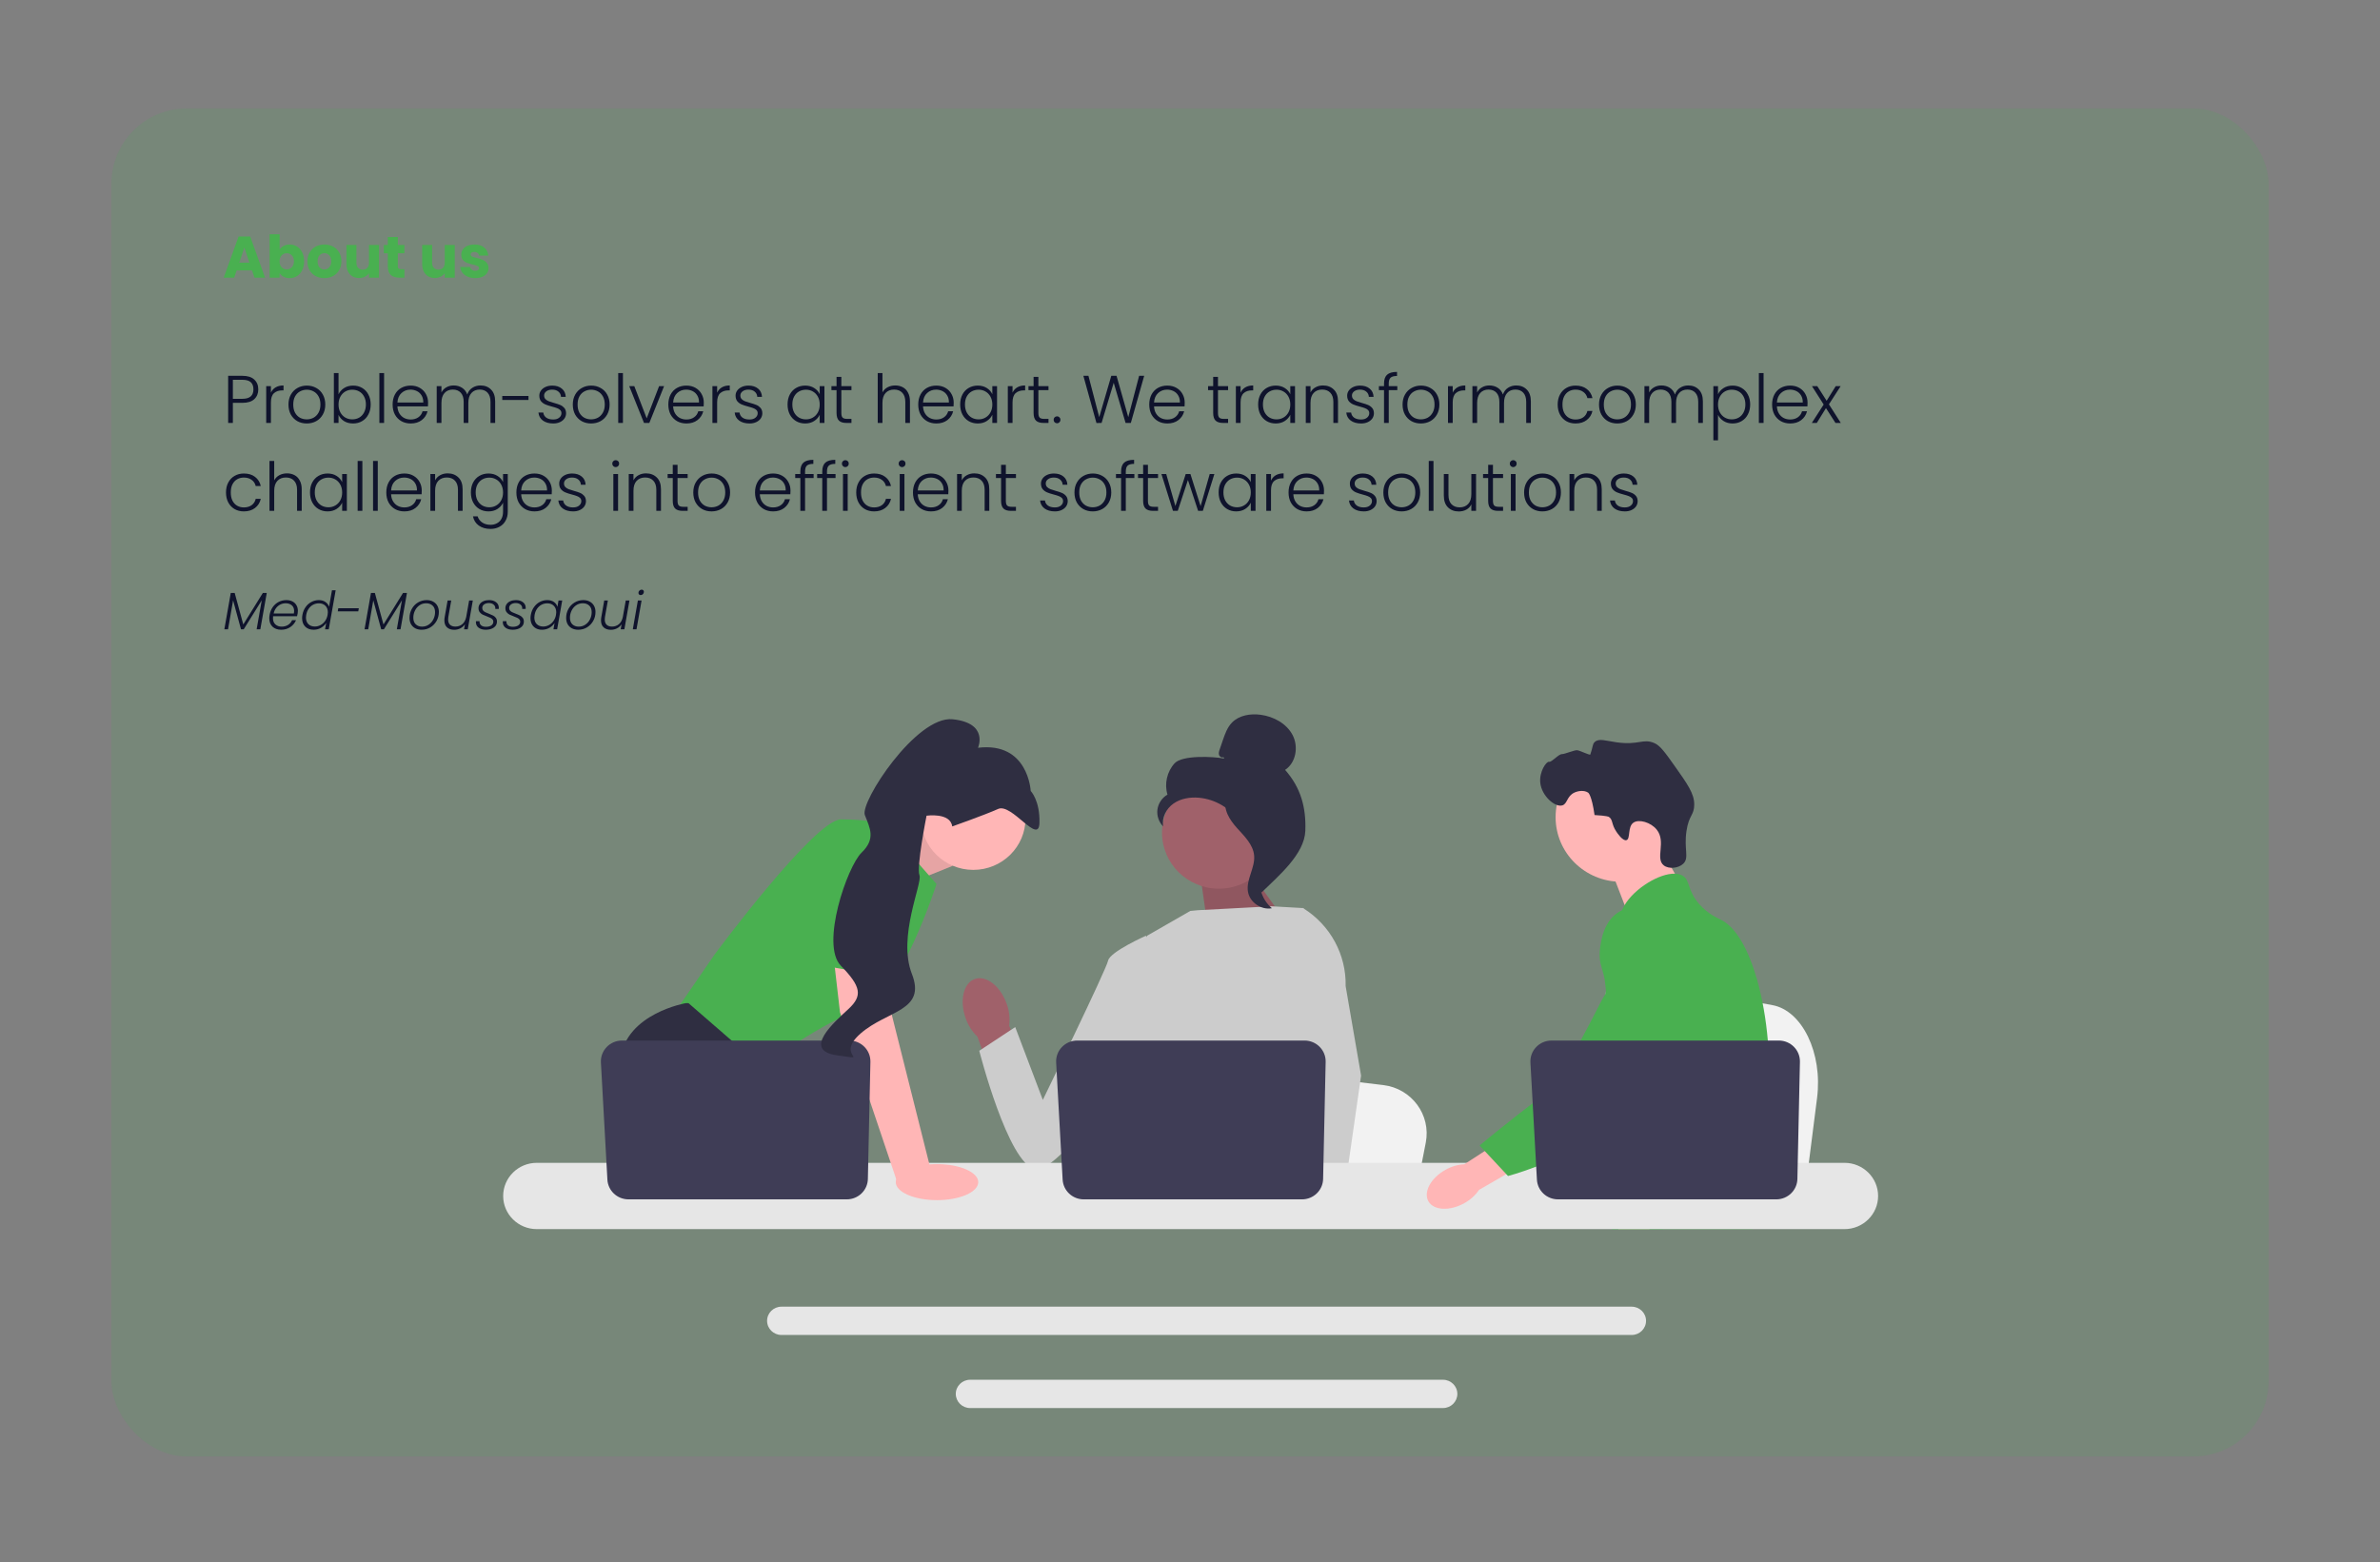 <svg xmlns="http://www.w3.org/2000/svg" fill="none" viewBox="0 0 812 533" height="533" width="812">
<rect x="0" y="0" width="812" height="533" fill="#808080" stroke="none"/>
<rect fill-opacity="0.15" fill="#49B050" rx="25.71" height="459.99" width="736" y="37" x="38"></rect>
<g clip-path="url(#clip0_1326_4154)">
<path fill="#F2F2F2" d="M619.946 374.623L618.476 386.174L614.829 414.866H541.563C542.136 408.435 542.918 399.179 543.753 389.187C543.836 388.189 543.922 387.185 544.004 386.174C546.1 361.057 548.392 332.634 548.392 332.634L558.025 334.405L576.712 337.836L584.328 339.233L604.72 342.981C614.887 344.846 621.881 359.379 619.946 374.623Z"></path>
<path fill="#FFB6B6" d="M564.526 286.153L573.536 301.718L556.219 313.833L548.832 294.701L564.526 286.153Z"></path>
<path fill="#FFB6B6" d="M553.056 300.879C565.383 300.879 575.376 291.014 575.376 278.844C575.376 266.675 565.383 256.81 553.056 256.81C540.728 256.81 530.735 266.675 530.735 278.844C530.735 291.014 540.728 300.879 553.056 300.879Z"></path>
<path fill="#2F2E41" d="M551.453 283.77C549.681 281.107 550.377 279.715 548.893 278.736C548.893 278.736 548.296 278.342 544.023 278.118C543.066 271.32 541.872 270.496 541.872 270.496C540.495 269.546 538.452 269.854 537.182 270.435C534.494 271.664 534.805 274.319 532.996 274.827C530.496 275.529 525.947 271.573 525.499 267.044C525.134 263.349 527.545 259.761 528.501 259.951C529.449 260.139 531.719 257.278 532.945 257.322C533.782 257.352 537.202 255.885 538.123 255.999C539.127 256.125 542.44 257.831 542.578 257.442C543.538 254.732 543.256 253.98 544.07 253.205C545.512 251.831 547.872 252.788 551.574 253.301C559.191 254.358 560.52 251.879 564.423 253.559C566.395 254.408 568.045 256.697 571.264 261.241C575.767 267.596 578.018 270.774 578.032 274.48C578.047 278.259 576.193 278.019 575.379 283.615C574.472 289.843 576.398 292.691 574.294 294.715C572.668 296.279 569.362 296.65 567.626 295.277C564.652 292.927 568.543 287.257 565.253 283.114C563.233 280.571 559.171 279.44 557.31 280.697C555.207 282.118 556.366 286.29 554.886 286.685C553.619 287.024 551.762 284.234 551.453 283.77Z"></path>
<path fill="#49B050" d="M603.447 370.556C602.825 381.065 600.352 384.382 599.486 396.793C599.296 399.518 599.183 402.68 599.183 406.452C599.183 407.414 599.188 408.343 599.188 409.252C599.188 411.186 599.151 413.013 598.923 414.867C598.75 416.347 598.452 417.837 597.96 419.408H549.887C549.882 419.397 549.882 419.386 549.876 419.376C549.595 418.168 549.416 417.014 549.281 415.909C549.238 415.556 549.2 415.209 549.167 414.867C549.124 414.466 549.086 414.071 549.048 413.681C548.902 412.126 548.756 410.657 548.409 409.252C547.944 407.312 547.1 405.485 545.368 403.722C544.659 403.001 543.951 402.44 543.258 401.949C543.122 401.858 542.992 401.767 542.857 401.676C540.941 400.378 539.129 399.443 537.559 396.793C537.532 396.756 537.51 396.713 537.489 396.675C537.218 396.211 536.515 394.992 536.006 393.369C535.47 391.68 535.145 389.559 535.73 387.39C537.121 382.251 542.273 381.738 546.483 376.545C546.938 375.984 547.387 375.364 547.814 374.675C549.719 371.619 550.233 368.927 550.839 365.726C550.937 365.208 551.023 364.695 551.094 364.198C551.148 363.824 551.197 363.456 551.235 363.092C551.57 360.042 551.408 357.413 551.013 355.063C549.725 347.364 545.926 342.598 548.61 335.69C549.454 333.522 550.65 331.892 551.857 330.498C554.411 327.543 557.036 325.625 556.581 321.811C556.121 317.964 553.166 317.435 552.837 314.075C552.669 312.376 553.231 310.586 554.287 308.828V308.823C557.664 303.165 566.095 297.956 571.453 298.122C572.443 298.149 573.32 298.368 574.05 298.79C576.697 300.328 575.593 303.689 579.647 308.401C582.661 311.9 586.07 313.3 587.364 313.963C592.488 316.602 596.656 324.386 599.486 334.339C599.507 334.414 599.529 334.488 599.551 334.569C601.299 340.803 602.533 347.882 603.144 355.063C603.404 358.102 603.556 361.158 603.588 364.182C603.615 366.597 603.561 368.691 603.447 370.556Z"></path>
<path fill="#FFB6B6" d="M567.449 406.557L566.47 409.25L565.853 410.938L564.424 414.865L562.768 419.406H552.123L553.909 414.865L554.737 412.749L556.112 409.25L558.417 403.373L567.449 406.557Z"></path>
<path fill="#49B050" d="M599.655 333.418C599.628 333.766 599.59 334.15 599.552 334.567C599.13 338.809 598.134 346.401 596.678 355.061C595.91 359.629 595.011 364.496 593.999 369.331C591.824 379.765 589.118 390.039 586.06 396.791C585.514 398.01 584.951 399.11 584.377 400.082C583.939 400.825 583.478 401.557 582.997 402.278C581.438 404.645 579.69 406.889 577.877 408.983C577.807 409.074 577.726 409.16 577.645 409.25C577.353 409.592 577.049 409.929 576.747 410.265C575.264 411.916 573.748 413.455 572.282 414.865C570.496 416.586 568.775 418.108 567.233 419.406H549.947L549.877 419.374L547.388 418.284C547.388 418.284 548.096 417.462 549.282 415.907C549.525 415.592 549.785 415.244 550.067 414.865C550.413 414.4 550.786 413.887 551.187 413.332C552.02 412.167 552.967 410.8 553.984 409.25C555.955 406.253 558.2 402.567 560.468 398.298C560.728 397.801 560.993 397.299 561.258 396.791C561.263 396.775 561.274 396.759 561.28 396.743C561.729 395.878 562.173 394.986 562.616 394.077C566.377 386.352 567.455 379.941 567.763 377.863C568.196 374.925 568.796 370.816 568.634 366.296C568.526 363.315 568.088 360.163 567.043 357.032V357.027C566.827 356.37 566.583 355.713 566.307 355.061C565.815 353.891 565.23 352.737 564.537 351.599C561.48 346.588 558.996 346.38 557.021 340.919C556.436 339.301 555.11 335.646 555.516 331.789V331.784C555.565 331.308 555.646 330.828 555.754 330.346V330.341C555.781 330.208 555.819 330.069 555.857 329.935C556.165 328.755 556.674 327.584 557.448 326.473C558.958 324.315 561.02 323.033 562.865 322.269L562.871 322.263C565.003 321.387 566.843 321.2 567.2 321.168C575.107 320.474 581.238 327.034 584.588 330.619C585.882 332.003 587.067 333.162 588.149 334.108C596.575 341.534 598.886 336.79 599.486 334.337C599.578 333.958 599.628 333.632 599.655 333.418Z"></path>
<path fill="#49B050" d="M599.682 333.141C599.682 333.167 599.677 333.258 599.655 333.408C599.666 333.327 599.672 333.247 599.677 333.172C599.677 333.157 599.677 333.146 599.682 333.141Z"></path>
<path fill="#E6E6E6" d="M556.702 445.874H266.604C263.909 445.874 261.712 448.038 261.712 450.698C261.712 453.364 263.909 455.528 266.604 455.528H556.702C559.397 455.528 561.589 453.364 561.589 450.698C561.589 448.038 559.397 445.874 556.702 445.874Z"></path>
<path fill="#E6E6E6" d="M492.322 470.812H330.976C328.281 470.812 326.089 472.976 326.089 475.637C326.089 478.297 328.281 480.466 330.976 480.466H492.322C495.017 480.466 497.214 478.297 497.214 475.637C497.214 472.976 495.017 470.812 492.322 470.812Z"></path>
<path fill="#FFB6B6" d="M298.884 287.178L317.167 279.582L325.009 295.452L305.796 303.194L298.884 287.178Z"></path>
<path fill="black" d="M298.884 287.178L317.167 279.582L325.009 295.452L305.796 303.194L298.884 287.178Z" opacity="0.1"></path>
<path fill="#49B050" d="M301.484 281.13L319.52 301.645C319.52 301.645 306.973 340.74 294.426 344.224C281.879 347.708 258.745 364.739 258.745 364.739L229.73 346.159L243.846 325.644C243.846 325.644 277.958 279.582 286.976 279.582C295.995 279.582 301.484 281.13 301.484 281.13Z"></path>
<path fill="#2F2E41" d="M277.116 414.866H235.13L232.476 411.363L221.638 397.061L219.144 393.77C219.144 393.77 209.734 376.739 211.694 361.256C213.655 345.773 234.044 342.289 234.044 342.289H234.883L259.844 363.942L258.354 384.093L266.258 397.061L277.116 414.866Z"></path>
<path fill="#2F2E41" d="M243.729 414.866H232.476V398.415L243.729 414.866Z"></path>
<path fill="#F2F2F2" d="M486.442 389.892L485.042 397.061L481.568 414.866H411.779C412.324 410.876 413.069 405.131 413.865 398.93C413.944 398.311 414.026 397.688 414.104 397.061C416.1 381.473 418.284 363.834 418.284 363.834L427.459 364.933L445.26 367.062L452.514 367.929L471.938 370.256C481.623 371.413 488.285 380.432 486.442 389.892Z"></path>
<path fill="#2F2E41" d="M585.207 414.865H547.354C547.931 414.196 548.256 413.809 548.256 413.809L559.604 411.958L582.984 408.149C582.984 408.149 584.051 410.871 585.207 414.865Z"></path>
<path fill="#A0616A" d="M424.647 294.92L441.108 317.902L412.394 318.749L409.312 297.151L424.647 294.92Z"></path>
<path fill="black" d="M424.647 294.92L441.108 317.902L412.394 318.749L409.312 297.151L424.647 294.92Z" opacity="0.1"></path>
<path fill="#A0616A" d="M343.464 342.537C341.352 336.522 336.496 332.722 332.618 334.05C328.74 335.377 327.31 341.329 329.424 347.346C330.235 349.761 331.62 351.949 333.463 353.728L342.739 379.103L354.708 374.552L344.293 350.02C344.626 347.496 344.342 344.93 343.464 342.537Z"></path>
<path fill="#CCCCCC" d="M454.893 330.828L454.871 354.25L452.663 362.901L448.123 380.695L444.818 397.06L442.355 409.253L441.477 413.608C440.814 414.045 440.155 414.463 439.497 414.866H382.145C378.887 412.935 377.063 411.433 377.063 411.433C377.063 411.433 377.965 410.597 378.997 409.253C380.737 406.985 382.843 403.269 381.553 399.72C381.282 398.976 381.212 398.071 381.294 397.06C381.82 390.395 388.901 379.123 388.901 379.123L387.434 362.394L386.791 355.063L391.325 319.316L406.103 310.835L408.655 310.591L433.839 309.248L444.248 309.84L444.722 309.968L454.893 330.828Z"></path>
<path fill="#FFB6B6" d="M456.013 414.866H443.466L442.913 409.254L442.901 409.142L446.454 408.902L455.695 408.278L455.856 411.638L455.982 414.216L456.013 414.866Z"></path>
<path fill="#CCCCCC" d="M459.101 336.491L464.372 367.02L460.07 397.061L459.4 401.737L458.216 409.993L457.851 412.533L457.863 412.808L457.953 414.867H443.054L442.505 409.254L442.458 408.751L441.336 397.255L441.317 397.061L438.937 372.683L443.602 355.063L443.948 353.767V353.763L445.978 323.594L444.405 309.884L444.39 309.756C444.421 309.775 444.448 309.795 444.48 309.814C444.562 309.864 444.644 309.915 444.723 309.969C453.882 315.705 459.34 325.769 459.101 336.491Z"></path>
<path fill="#CCCCCC" d="M396.662 325.165L390.933 319.314C390.933 319.314 378.667 324.773 378.056 327.802C377.445 330.83 355.788 375.31 355.788 375.31L346.367 350.468L334.103 358.552C334.103 358.552 343.943 397.12 353.146 398.931C362.35 400.742 393.194 353.281 393.194 353.281L396.662 325.165Z"></path>
<path fill="#E6E6E6" d="M629.31 396.792H183.121C176.806 396.792 171.67 401.867 171.67 408.102C171.67 414.337 176.806 419.407 183.121 419.407H629.31C635.626 419.407 640.767 414.337 640.767 408.102C640.767 401.867 635.626 396.792 629.31 396.792Z"></path>
<path fill="#3F3D56" d="M452.283 362.329L451.415 402.292C451.331 406.161 448.13 409.253 444.211 409.253H369.743C365.917 409.253 362.757 406.3 362.548 402.528L360.335 362.565C360.11 358.489 363.396 355.062 367.53 355.062H445.078C449.118 355.062 452.369 358.341 452.283 362.329Z"></path>
<path fill="#FFB6B6" d="M332.067 296.825C341.907 296.825 349.884 288.951 349.884 279.237C349.884 269.523 341.907 261.648 332.067 261.648C322.228 261.648 314.251 269.523 314.251 279.237C314.251 288.951 322.228 296.825 332.067 296.825Z"></path>
<path fill="#FFB6B6" d="M302.267 325.258L304.227 346.16L317.559 399.19L306.041 403.175L286.583 345.386L283.896 322.161L302.267 325.258Z"></path>
<path fill="#3F3D56" d="M296.964 362.329L296.097 402.292C296.013 406.161 292.812 409.253 288.892 409.253H214.425C210.598 409.253 207.439 406.3 207.23 402.528L205.017 362.565C204.791 358.489 208.078 355.062 212.212 355.062H289.76C293.8 355.062 297.051 358.341 296.964 362.329Z"></path>
<path fill="#FFB6B6" d="M319.683 409.523C327.454 409.523 333.753 406.772 333.753 403.379C333.753 399.986 327.454 397.235 319.683 397.235C311.912 397.235 305.612 399.986 305.612 403.379C305.612 406.772 311.912 409.523 319.683 409.523Z"></path>
<path fill="#49B050" d="M274.626 328.454L282.664 286.164C282.664 286.164 305.013 283.067 305.798 290.422C306.582 297.776 305.237 333.718 305.237 333.718L274.626 328.454Z"></path>
<path fill="#2F2E41" d="M324.875 282.002C324.875 282.002 335.897 278.119 340.546 276.029C345.195 273.94 354.431 288.513 354.636 280.817C354.842 273.12 351.65 269.893 351.65 269.893C351.65 269.893 350.853 253.056 333.67 255.161C333.67 255.161 337.45 246.737 325.044 245.434C312.637 244.132 293.336 273.707 295.065 278.127C296.794 282.547 298.866 286.201 293.962 290.927C289.058 295.653 279.875 322.325 286.861 329.502C293.848 336.679 294.307 339.794 289.52 344.259C284.733 348.724 273.417 358.433 285.652 360.118C297.886 361.803 284.532 360.545 293.653 352.624C302.774 344.704 316.084 345.028 311.114 332.32C306.145 319.613 314.779 301.404 313.698 298.641C312.618 295.879 316.119 278.337 316.119 278.337C316.119 278.337 324.266 277.155 324.875 282.002Z"></path>
<path fill="#A0616A" d="M415.844 303.24C426.555 303.24 435.238 294.668 435.238 284.094C435.238 273.519 426.555 264.947 415.844 264.947C405.132 264.947 396.449 273.519 396.449 284.094C396.449 294.668 405.132 303.24 415.844 303.24Z"></path>
<path fill="#2F2E41" d="M417.393 258.352C416.832 258.676 416.08 258.186 415.9 257.57C415.72 256.953 415.93 256.299 416.138 255.691L417.184 252.631C417.926 250.461 418.714 248.216 420.321 246.564C422.747 244.071 426.603 243.437 430.073 243.896C434.53 244.486 438.928 246.869 441 250.809C443.073 254.749 442.19 260.246 438.446 262.704C443.783 268.743 445.643 275.473 445.349 283.482C445.056 291.491 436.215 298.862 430.449 304.504C429.162 303.733 427.991 300.122 428.699 298.811C429.407 297.499 428.393 295.979 429.27 294.771C430.147 293.563 430.88 295.487 429.994 294.285C429.434 293.527 431.618 291.783 430.786 291.329C426.764 289.135 425.427 284.186 422.901 280.396C419.854 275.825 414.639 272.729 409.121 272.216C406.081 271.933 402.87 272.445 400.379 274.188C397.887 275.93 396.274 279.043 396.852 282.003C395.355 280.503 394.61 278.305 394.891 276.218C395.172 274.131 396.473 272.201 398.314 271.139C397.195 267.484 398.154 263.28 400.752 260.451C403.351 257.623 413.892 258.105 417.686 258.849L417.393 258.352Z"></path>
<path fill="#2F2E41" d="M417.981 272.326C423.006 272.862 426.634 277.159 429.698 281.127C431.464 283.414 433.313 285.94 433.269 288.815C433.224 291.722 431.255 294.215 430.314 296.97C428.776 301.474 430.275 306.831 433.936 309.917C430.319 310.595 426.408 307.917 425.783 304.334C425.056 300.164 428.259 296.139 427.879 291.924C427.545 288.21 424.581 285.352 422.061 282.576C419.541 279.799 417.174 276.115 418.333 272.566L417.981 272.326Z"></path>
<path fill="#FFB6B6" d="M493.099 399.211C488.122 402.006 485.548 406.806 487.351 409.933C489.153 413.059 494.647 413.328 499.626 410.532C501.63 409.442 503.341 407.893 504.615 406.017L525.551 393.913L519.588 384.335L499.582 397.284C497.296 397.406 495.073 398.067 493.099 399.211Z"></path>
<path fill="#49B050" d="M563.986 310.452C563.36 310.207 557.87 308.155 552.859 310.865C547.101 313.977 546.212 321.083 545.9 323.575C545.18 329.332 547.302 330.623 547.75 336.451C548.589 347.355 550.799 334.916 547.269 339.893C546.047 341.616 533.568 368.314 526.686 373.544C513.3 383.714 504.801 390.877 504.801 390.877L514.504 401.283C514.504 401.283 529.838 397.25 543.39 388.562C557.292 379.651 564.243 375.195 569.621 366.479C570.084 365.728 581.165 347.152 575.214 326.611C573.856 321.925 571.369 313.341 563.986 310.452Z"></path>
<path fill="#3F3D56" d="M614.094 362.329L613.227 402.292C613.143 406.161 609.942 409.253 606.022 409.253H531.555C527.728 409.253 524.569 406.3 524.36 402.528L522.147 362.565C521.921 358.489 525.208 355.062 529.342 355.062H606.89C610.93 355.062 614.181 358.341 614.094 362.329Z"></path>
</g>
<path fill="#49B050" d="M85.98 92.269H80.74L79.9 94.749H76.32L81.4 80.709H85.36L90.44 94.749H86.82L85.98 92.269ZM85.1 89.629L83.36 84.489L81.64 89.629H85.1ZM95.406 85.169C95.726 84.649 96.186 84.229 96.786 83.909C97.386 83.589 98.073 83.429 98.846 83.429C99.766 83.429 100.599 83.662 101.346 84.129C102.093 84.596 102.679 85.262 103.106 86.129C103.546 86.996 103.766 88.002 103.766 89.149C103.766 90.296 103.546 91.309 103.106 92.189C102.679 93.056 102.093 93.729 101.346 94.209C100.599 94.676 99.766 94.909 98.846 94.909C98.059 94.909 97.373 94.756 96.786 94.449C96.199 94.129 95.739 93.709 95.406 93.189V94.749H91.986V79.949H95.406V85.169ZM100.286 89.149C100.286 88.296 100.046 87.629 99.566 87.149C99.099 86.656 98.519 86.409 97.826 86.409C97.146 86.409 96.566 86.656 96.086 87.149C95.619 87.642 95.386 88.316 95.386 89.169C95.386 90.022 95.619 90.696 96.086 91.189C96.566 91.682 97.146 91.929 97.826 91.929C98.506 91.929 99.086 91.682 99.566 91.189C100.046 90.682 100.286 90.002 100.286 89.149ZM110.64 94.909C109.547 94.909 108.56 94.676 107.68 94.209C106.814 93.742 106.127 93.076 105.62 92.209C105.127 91.342 104.88 90.329 104.88 89.169C104.88 88.022 105.134 87.016 105.64 86.149C106.147 85.269 106.84 84.596 107.72 84.129C108.6 83.662 109.587 83.429 110.68 83.429C111.774 83.429 112.76 83.662 113.64 84.129C114.52 84.596 115.214 85.269 115.72 86.149C116.227 87.016 116.48 88.022 116.48 89.169C116.48 90.316 116.22 91.329 115.7 92.209C115.194 93.076 114.494 93.742 113.6 94.209C112.72 94.676 111.734 94.909 110.64 94.909ZM110.64 91.949C111.294 91.949 111.847 91.709 112.3 91.229C112.767 90.749 113 90.062 113 89.169C113 88.276 112.774 87.589 112.32 87.109C111.88 86.629 111.334 86.389 110.68 86.389C110.014 86.389 109.46 86.629 109.02 87.109C108.58 87.576 108.36 88.262 108.36 89.169C108.36 90.062 108.574 90.749 109 91.229C109.44 91.709 109.987 91.949 110.64 91.949ZM129.315 83.589V94.749H125.895V93.229C125.548 93.722 125.075 94.122 124.475 94.429C123.888 94.722 123.235 94.869 122.515 94.869C121.661 94.869 120.908 94.682 120.255 94.309C119.601 93.922 119.095 93.369 118.735 92.649C118.375 91.929 118.195 91.082 118.195 90.109V83.589H121.595V89.649C121.595 90.396 121.788 90.976 122.175 91.389C122.561 91.802 123.081 92.009 123.735 92.009C124.401 92.009 124.928 91.802 125.315 91.389C125.701 90.976 125.895 90.396 125.895 89.649V83.589H129.315ZM137.991 91.849V94.749H136.251C135.011 94.749 134.045 94.449 133.351 93.849C132.658 93.236 132.311 92.242 132.311 90.869V86.429H130.951V83.589H132.311V80.869H135.731V83.589H137.971V86.429H135.731V90.909C135.731 91.242 135.811 91.482 135.971 91.629C136.131 91.776 136.398 91.849 136.771 91.849H137.991ZM155.155 83.589V94.749H151.735V93.229C151.388 93.722 150.915 94.122 150.315 94.429C149.728 94.722 149.075 94.869 148.355 94.869C147.501 94.869 146.748 94.682 146.095 94.309C145.441 93.922 144.935 93.369 144.575 92.649C144.215 91.929 144.035 91.082 144.035 90.109V83.589H147.435V89.649C147.435 90.396 147.628 90.976 148.015 91.389C148.401 91.802 148.921 92.009 149.575 92.009C150.241 92.009 150.768 91.802 151.155 91.389C151.541 90.976 151.735 90.396 151.735 89.649V83.589H155.155ZM162.151 94.909C161.178 94.909 160.311 94.742 159.551 94.409C158.791 94.076 158.191 93.622 157.751 93.049C157.311 92.462 157.064 91.809 157.011 91.089H160.391C160.431 91.476 160.611 91.789 160.931 92.029C161.251 92.269 161.644 92.389 162.111 92.389C162.538 92.389 162.864 92.309 163.091 92.149C163.331 91.976 163.451 91.756 163.451 91.489C163.451 91.169 163.284 90.936 162.951 90.789C162.618 90.629 162.078 90.456 161.331 90.269C160.531 90.082 159.864 89.889 159.331 89.689C158.798 89.476 158.338 89.149 157.951 88.709C157.564 88.256 157.371 87.649 157.371 86.889C157.371 86.249 157.544 85.669 157.891 85.149C158.251 84.616 158.771 84.196 159.451 83.889C160.144 83.582 160.964 83.429 161.911 83.429C163.311 83.429 164.411 83.776 165.211 84.469C166.024 85.162 166.491 86.082 166.611 87.229H163.451C163.398 86.842 163.224 86.536 162.931 86.309C162.651 86.082 162.278 85.969 161.811 85.969C161.411 85.969 161.104 86.049 160.891 86.209C160.678 86.356 160.571 86.562 160.571 86.829C160.571 87.149 160.738 87.389 161.071 87.549C161.418 87.709 161.951 87.869 162.671 88.029C163.498 88.242 164.171 88.456 164.691 88.669C165.211 88.869 165.664 89.202 166.051 89.669C166.451 90.122 166.658 90.736 166.671 91.509C166.671 92.162 166.484 92.749 166.111 93.269C165.751 93.776 165.224 94.176 164.531 94.469C163.851 94.762 163.058 94.909 162.151 94.909Z"></path>
<path fill="#0F132C" d="M88.121 132.863C88.121 134.243 87.669 135.355 86.764 136.198C85.859 137.042 84.502 137.463 82.693 137.463H79.45V144.317H77.84V128.24H82.693C84.487 128.24 85.836 128.662 86.741 129.505C87.661 130.349 88.121 131.468 88.121 132.863ZM82.693 136.083C85.208 136.083 86.465 135.01 86.465 132.863C86.465 131.79 86.166 130.977 85.568 130.425C84.97 129.873 84.012 129.597 82.693 129.597H79.45V136.083H82.693ZM92.432 133.99C92.785 133.208 93.322 132.603 94.042 132.173C94.778 131.744 95.675 131.529 96.733 131.529V133.208H96.296C95.131 133.208 94.196 133.523 93.49 134.151C92.785 134.78 92.432 135.83 92.432 137.302V144.317H90.822V131.759H92.432V133.99ZM104.652 144.501C103.472 144.501 102.406 144.241 101.455 143.719C100.52 143.183 99.776 142.431 99.224 141.465C98.688 140.484 98.419 139.342 98.419 138.038C98.419 136.735 98.695 135.6 99.247 134.634C99.799 133.653 100.551 132.902 101.501 132.38C102.452 131.844 103.518 131.575 104.698 131.575C105.879 131.575 106.945 131.844 107.895 132.38C108.861 132.902 109.613 133.653 110.149 134.634C110.701 135.6 110.977 136.735 110.977 138.038C110.977 139.326 110.701 140.461 110.149 141.442C109.597 142.424 108.838 143.183 107.872 143.719C106.906 144.241 105.833 144.501 104.652 144.501ZM104.652 143.098C105.48 143.098 106.247 142.914 106.952 142.546C107.658 142.163 108.225 141.596 108.654 140.844C109.099 140.078 109.321 139.142 109.321 138.038C109.321 136.934 109.107 136.007 108.677 135.255C108.248 134.489 107.681 133.921 106.975 133.553C106.27 133.17 105.503 132.978 104.675 132.978C103.847 132.978 103.081 133.17 102.375 133.553C101.67 133.921 101.103 134.489 100.673 135.255C100.259 136.007 100.052 136.934 100.052 138.038C100.052 139.142 100.259 140.078 100.673 140.844C101.103 141.596 101.662 142.163 102.352 142.546C103.058 142.914 103.824 143.098 104.652 143.098ZM115.499 134.542C115.913 133.668 116.55 132.955 117.408 132.403C118.282 131.851 119.31 131.575 120.49 131.575C121.64 131.575 122.668 131.844 123.572 132.38C124.477 132.902 125.182 133.653 125.688 134.634C126.21 135.6 126.47 136.727 126.47 138.015C126.47 139.303 126.21 140.438 125.688 141.419C125.182 142.401 124.469 143.16 123.549 143.696C122.645 144.233 121.625 144.501 120.49 144.501C119.294 144.501 118.259 144.233 117.385 143.696C116.527 143.144 115.898 142.431 115.499 141.557V144.317H113.912V127.297H115.499V134.542ZM124.837 138.015C124.837 136.973 124.63 136.076 124.216 135.324C123.818 134.558 123.266 133.975 122.56 133.576C121.855 133.178 121.058 132.978 120.168 132.978C119.31 132.978 118.52 133.185 117.799 133.599C117.094 134.013 116.534 134.604 116.12 135.37C115.706 136.137 115.499 137.026 115.499 138.038C115.499 139.05 115.706 139.94 116.12 140.706C116.534 141.473 117.094 142.063 117.799 142.477C118.52 142.891 119.31 143.098 120.168 143.098C121.058 143.098 121.855 142.899 122.56 142.5C123.266 142.086 123.818 141.496 124.216 140.729C124.63 139.947 124.837 139.043 124.837 138.015ZM131.043 127.297V144.317H129.433V127.297H131.043ZM146.051 137.394C146.051 137.946 146.035 138.368 146.005 138.659H135.586C135.632 139.61 135.862 140.423 136.276 141.097C136.69 141.772 137.234 142.286 137.909 142.638C138.583 142.976 139.319 143.144 140.117 143.144C141.159 143.144 142.033 142.891 142.739 142.385C143.459 141.879 143.935 141.197 144.165 140.338H145.867C145.56 141.565 144.901 142.569 143.889 143.351C142.892 144.118 141.635 144.501 140.117 144.501C138.936 144.501 137.878 144.241 136.943 143.719C136.007 143.183 135.271 142.431 134.735 141.465C134.213 140.484 133.953 139.342 133.953 138.038C133.953 136.735 134.213 135.593 134.735 134.611C135.256 133.63 135.984 132.879 136.92 132.357C137.855 131.836 138.921 131.575 140.117 131.575C141.313 131.575 142.355 131.836 143.245 132.357C144.149 132.879 144.839 133.584 145.315 134.473C145.805 135.347 146.051 136.321 146.051 137.394ZM144.418 137.348C144.433 136.413 144.241 135.616 143.843 134.956C143.459 134.297 142.93 133.799 142.256 133.461C141.581 133.124 140.845 132.955 140.048 132.955C138.852 132.955 137.832 133.339 136.989 134.105C136.145 134.872 135.678 135.953 135.586 137.348H144.418ZM163.946 131.529C165.418 131.529 166.614 131.997 167.534 132.932C168.47 133.852 168.937 135.194 168.937 136.957V144.317H167.35V137.141C167.35 135.777 167.021 134.734 166.361 134.013C165.702 133.293 164.805 132.932 163.67 132.932C162.49 132.932 161.547 133.323 160.841 134.105C160.136 134.887 159.783 136.022 159.783 137.509V144.317H158.196V137.141C158.196 135.777 157.867 134.734 157.207 134.013C156.548 133.293 155.643 132.932 154.493 132.932C153.313 132.932 152.37 133.323 151.664 134.105C150.959 134.887 150.606 136.022 150.606 137.509V144.317H148.996V131.759H150.606V133.921C151.005 133.139 151.572 132.549 152.308 132.15C153.044 131.736 153.865 131.529 154.769 131.529C155.858 131.529 156.809 131.79 157.621 132.311C158.449 132.833 159.047 133.599 159.415 134.611C159.753 133.615 160.328 132.856 161.14 132.334C161.968 131.798 162.904 131.529 163.946 131.529ZM180.31 135.117V136.474H171.363V135.117H180.31ZM188.764 144.501C187.322 144.501 186.142 144.172 185.222 143.512C184.317 142.838 183.811 141.925 183.704 140.775H185.36C185.436 141.481 185.766 142.056 186.349 142.5C186.947 142.93 187.744 143.144 188.741 143.144C189.615 143.144 190.297 142.937 190.788 142.523C191.294 142.109 191.547 141.596 191.547 140.982C191.547 140.553 191.409 140.2 191.133 139.924C190.857 139.648 190.504 139.434 190.075 139.28C189.661 139.112 189.093 138.935 188.373 138.751C187.437 138.506 186.678 138.261 186.096 138.015C185.513 137.77 185.015 137.41 184.601 136.934C184.202 136.444 184.003 135.792 184.003 134.979C184.003 134.366 184.187 133.799 184.555 133.277C184.923 132.756 185.444 132.342 186.119 132.035C186.793 131.729 187.56 131.575 188.419 131.575C189.768 131.575 190.857 131.92 191.685 132.61C192.513 133.285 192.957 134.22 193.019 135.416H191.409C191.363 134.68 191.071 134.09 190.535 133.645C190.013 133.185 189.293 132.955 188.373 132.955C187.56 132.955 186.901 133.147 186.395 133.53C185.889 133.914 185.636 134.389 185.636 134.956C185.636 135.447 185.781 135.853 186.073 136.175C186.379 136.482 186.755 136.727 187.2 136.911C187.644 137.08 188.242 137.272 188.994 137.486C189.898 137.732 190.619 137.969 191.156 138.199C191.692 138.429 192.152 138.767 192.536 139.211C192.919 139.656 193.118 140.246 193.134 140.982C193.134 141.657 192.95 142.263 192.582 142.799C192.214 143.321 191.7 143.735 191.041 144.041C190.381 144.348 189.622 144.501 188.764 144.501ZM201.661 144.501C200.481 144.501 199.415 144.241 198.464 143.719C197.529 143.183 196.785 142.431 196.233 141.465C195.697 140.484 195.428 139.342 195.428 138.038C195.428 136.735 195.704 135.6 196.256 134.634C196.808 133.653 197.56 132.902 198.51 132.38C199.461 131.844 200.527 131.575 201.707 131.575C202.888 131.575 203.954 131.844 204.904 132.38C205.87 132.902 206.622 133.653 207.158 134.634C207.71 135.6 207.986 136.735 207.986 138.038C207.986 139.326 207.71 140.461 207.158 141.442C206.606 142.424 205.847 143.183 204.881 143.719C203.915 144.241 202.842 144.501 201.661 144.501ZM201.661 143.098C202.489 143.098 203.256 142.914 203.961 142.546C204.667 142.163 205.234 141.596 205.663 140.844C206.108 140.078 206.33 139.142 206.33 138.038C206.33 136.934 206.116 136.007 205.686 135.255C205.257 134.489 204.69 133.921 203.984 133.553C203.279 133.17 202.512 132.978 201.684 132.978C200.856 132.978 200.09 133.17 199.384 133.553C198.679 133.921 198.112 134.489 197.682 135.255C197.268 136.007 197.061 136.934 197.061 138.038C197.061 139.142 197.268 140.078 197.682 140.844C198.112 141.596 198.671 142.163 199.361 142.546C200.067 142.914 200.833 143.098 201.661 143.098ZM212.531 127.297V144.317H210.921V127.297H212.531ZM220.639 142.753L224.871 131.759H226.573L221.536 144.317H219.719L214.682 131.759H216.407L220.639 142.753ZM240.117 137.394C240.117 137.946 240.102 138.368 240.071 138.659H229.652C229.698 139.61 229.928 140.423 230.342 141.097C230.756 141.772 231.3 142.286 231.975 142.638C232.65 142.976 233.386 143.144 234.183 143.144C235.226 143.144 236.1 142.891 236.805 142.385C237.526 141.879 238.001 141.197 238.231 140.338H239.933C239.626 141.565 238.967 142.569 237.955 143.351C236.958 144.118 235.701 144.501 234.183 144.501C233.002 144.501 231.944 144.241 231.009 143.719C230.074 143.183 229.338 142.431 228.801 141.465C228.28 140.484 228.019 139.342 228.019 138.038C228.019 136.735 228.28 135.593 228.801 134.611C229.322 133.63 230.051 132.879 230.986 132.357C231.921 131.836 232.987 131.575 234.183 131.575C235.379 131.575 236.422 131.836 237.311 132.357C238.216 132.879 238.906 133.584 239.381 134.473C239.872 135.347 240.117 136.321 240.117 137.394ZM238.484 137.348C238.499 136.413 238.308 135.616 237.909 134.956C237.526 134.297 236.997 133.799 236.322 133.461C235.647 133.124 234.911 132.955 234.114 132.955C232.918 132.955 231.898 133.339 231.055 134.105C230.212 134.872 229.744 135.953 229.652 137.348H238.484ZM244.673 133.99C245.025 133.208 245.562 132.603 246.283 132.173C247.019 131.744 247.916 131.529 248.974 131.529V133.208H248.537C247.371 133.208 246.436 133.523 245.731 134.151C245.025 134.78 244.673 135.83 244.673 137.302V144.317H243.063V131.759H244.673V133.99ZM255.72 144.501C254.278 144.501 253.098 144.172 252.178 143.512C251.273 142.838 250.767 141.925 250.66 140.775H252.316C252.392 141.481 252.722 142.056 253.305 142.5C253.903 142.93 254.7 143.144 255.697 143.144C256.571 143.144 257.253 142.937 257.744 142.523C258.25 142.109 258.503 141.596 258.503 140.982C258.503 140.553 258.365 140.2 258.089 139.924C257.813 139.648 257.46 139.434 257.031 139.28C256.617 139.112 256.049 138.935 255.329 138.751C254.393 138.506 253.634 138.261 253.052 138.015C252.469 137.77 251.971 137.41 251.557 136.934C251.158 136.444 250.959 135.792 250.959 134.979C250.959 134.366 251.143 133.799 251.511 133.277C251.879 132.756 252.4 132.342 253.075 132.035C253.749 131.729 254.516 131.575 255.375 131.575C256.724 131.575 257.813 131.92 258.641 132.61C259.469 133.285 259.913 134.22 259.975 135.416H258.365C258.319 134.68 258.027 134.09 257.491 133.645C256.969 133.185 256.249 132.955 255.329 132.955C254.516 132.955 253.857 133.147 253.351 133.53C252.845 133.914 252.592 134.389 252.592 134.956C252.592 135.447 252.737 135.853 253.029 136.175C253.335 136.482 253.711 136.727 254.156 136.911C254.6 137.08 255.198 137.272 255.95 137.486C256.854 137.732 257.575 137.969 258.112 138.199C258.648 138.429 259.108 138.767 259.492 139.211C259.875 139.656 260.074 140.246 260.09 140.982C260.09 141.657 259.906 142.263 259.538 142.799C259.17 143.321 258.656 143.735 257.997 144.041C257.337 144.348 256.578 144.501 255.72 144.501ZM268.696 138.015C268.696 136.727 268.949 135.6 269.455 134.634C269.976 133.653 270.689 132.902 271.594 132.38C272.514 131.844 273.549 131.575 274.699 131.575C275.895 131.575 276.922 131.851 277.781 132.403C278.655 132.955 279.283 133.661 279.667 134.519V131.759H281.277V144.317H279.667V141.534C279.268 142.393 278.632 143.106 277.758 143.673C276.899 144.225 275.872 144.501 274.676 144.501C273.541 144.501 272.514 144.233 271.594 143.696C270.689 143.16 269.976 142.401 269.455 141.419C268.949 140.438 268.696 139.303 268.696 138.015ZM279.667 138.038C279.667 137.026 279.46 136.137 279.046 135.37C278.632 134.604 278.064 134.013 277.344 133.599C276.638 133.185 275.856 132.978 274.998 132.978C274.108 132.978 273.311 133.178 272.606 133.576C271.9 133.975 271.341 134.558 270.927 135.324C270.528 136.076 270.329 136.973 270.329 138.015C270.329 139.043 270.528 139.947 270.927 140.729C271.341 141.496 271.9 142.086 272.606 142.5C273.311 142.899 274.108 143.098 274.998 143.098C275.856 143.098 276.638 142.891 277.344 142.477C278.064 142.063 278.632 141.473 279.046 140.706C279.46 139.94 279.667 139.05 279.667 138.038ZM287.045 133.116V140.913C287.045 141.68 287.191 142.209 287.482 142.5C287.774 142.792 288.287 142.937 289.023 142.937H290.495V144.317H288.77C287.636 144.317 286.792 144.057 286.24 143.535C285.688 142.999 285.412 142.125 285.412 140.913V133.116H283.664V131.759H285.412V128.608H287.045V131.759H290.495V133.116H287.045ZM305.442 131.529C306.393 131.529 307.244 131.729 307.995 132.127C308.762 132.526 309.36 133.139 309.789 133.967C310.234 134.78 310.456 135.777 310.456 136.957V144.317H308.869V137.141C308.869 135.777 308.524 134.734 307.834 134.013C307.159 133.293 306.232 132.932 305.051 132.932C303.84 132.932 302.874 133.316 302.153 134.082C301.432 134.849 301.072 135.976 301.072 137.463V144.317H299.462V127.297H301.072V133.898C301.471 133.147 302.053 132.564 302.82 132.15C303.602 131.736 304.476 131.529 305.442 131.529ZM325.379 137.394C325.379 137.946 325.363 138.368 325.333 138.659H314.914C314.96 139.61 315.19 140.423 315.604 141.097C316.018 141.772 316.562 142.286 317.237 142.638C317.911 142.976 318.647 143.144 319.445 143.144C320.487 143.144 321.361 142.891 322.067 142.385C322.787 141.879 323.263 141.197 323.493 140.338H325.195C324.888 141.565 324.229 142.569 323.217 143.351C322.22 144.118 320.963 144.501 319.445 144.501C318.264 144.501 317.206 144.241 316.271 143.719C315.335 143.183 314.599 142.431 314.063 141.465C313.541 140.484 313.281 139.342 313.281 138.038C313.281 136.735 313.541 135.593 314.063 134.611C314.584 133.63 315.312 132.879 316.248 132.357C317.183 131.836 318.249 131.575 319.445 131.575C320.641 131.575 321.683 131.836 322.573 132.357C323.477 132.879 324.167 133.584 324.643 134.473C325.133 135.347 325.379 136.321 325.379 137.394ZM323.746 137.348C323.761 136.413 323.569 135.616 323.171 134.956C322.787 134.297 322.258 133.799 321.584 133.461C320.909 133.124 320.173 132.955 319.376 132.955C318.18 132.955 317.16 133.339 316.317 134.105C315.473 134.872 315.006 135.953 314.914 137.348H323.746ZM327.588 138.015C327.588 136.727 327.841 135.6 328.347 134.634C328.869 133.653 329.582 132.902 330.486 132.38C331.406 131.844 332.441 131.575 333.591 131.575C334.787 131.575 335.815 131.851 336.673 132.403C337.547 132.955 338.176 133.661 338.559 134.519V131.759H340.169V144.317H338.559V141.534C338.161 142.393 337.524 143.106 336.65 143.673C335.792 144.225 334.764 144.501 333.568 144.501C332.434 144.501 331.406 144.233 330.486 143.696C329.582 143.16 328.869 142.401 328.347 141.419C327.841 140.438 327.588 139.303 327.588 138.015ZM338.559 138.038C338.559 137.026 338.352 136.137 337.938 135.37C337.524 134.604 336.957 134.013 336.236 133.599C335.531 133.185 334.749 132.978 333.89 132.978C333.001 132.978 332.204 133.178 331.498 133.576C330.793 133.975 330.233 134.558 329.819 135.324C329.421 136.076 329.221 136.973 329.221 138.015C329.221 139.043 329.421 139.947 329.819 140.729C330.233 141.496 330.793 142.086 331.498 142.5C332.204 142.899 333.001 143.098 333.89 143.098C334.749 143.098 335.531 142.891 336.236 142.477C336.957 142.063 337.524 141.473 337.938 140.706C338.352 139.94 338.559 139.05 338.559 138.038ZM345.455 133.99C345.808 133.208 346.344 132.603 347.065 132.173C347.801 131.744 348.698 131.529 349.756 131.529V133.208H349.319C348.154 133.208 347.218 133.523 346.513 134.151C345.808 134.78 345.455 135.83 345.455 137.302V144.317H343.845V131.759H345.455V133.99ZM354.271 133.116V140.913C354.271 141.68 354.417 142.209 354.708 142.5C354.999 142.792 355.513 142.937 356.249 142.937H357.721V144.317H355.996C354.861 144.317 354.018 144.057 353.466 143.535C352.914 142.999 352.638 142.125 352.638 140.913V133.116H350.89V131.759H352.638V128.608H354.271V131.759H357.721V133.116H354.271ZM360.652 144.432C360.315 144.432 360.031 144.317 359.801 144.087C359.586 143.857 359.479 143.574 359.479 143.236C359.479 142.899 359.586 142.623 359.801 142.408C360.031 142.178 360.315 142.063 360.652 142.063C360.974 142.063 361.242 142.178 361.457 142.408C361.687 142.623 361.802 142.899 361.802 143.236C361.802 143.574 361.687 143.857 361.457 144.087C361.242 144.317 360.974 144.432 360.652 144.432ZM390.369 128.24L385.815 144.317H384.021L379.973 130.609L375.833 144.317L374.085 144.34L369.623 128.24H371.348L375.028 142.339L379.145 128.24H380.939L384.941 142.339L388.644 128.24H390.369ZM404.194 137.394C404.194 137.946 404.179 138.368 404.148 138.659H393.729C393.775 139.61 394.005 140.423 394.419 141.097C394.833 141.772 395.378 142.286 396.052 142.638C396.727 142.976 397.463 143.144 398.26 143.144C399.303 143.144 400.177 142.891 400.882 142.385C401.603 141.879 402.078 141.197 402.308 140.338H404.01C403.704 141.565 403.044 142.569 402.032 143.351C401.036 144.118 399.778 144.501 398.26 144.501C397.08 144.501 396.022 144.241 395.086 143.719C394.151 143.183 393.415 142.431 392.878 141.465C392.357 140.484 392.096 139.342 392.096 138.038C392.096 136.735 392.357 135.593 392.878 134.611C393.4 133.63 394.128 132.879 395.063 132.357C395.999 131.836 397.064 131.575 398.26 131.575C399.456 131.575 400.499 131.836 401.388 132.357C402.293 132.879 402.983 133.584 403.458 134.473C403.949 135.347 404.194 136.321 404.194 137.394ZM402.561 137.348C402.577 136.413 402.385 135.616 401.986 134.956C401.603 134.297 401.074 133.799 400.399 133.461C399.725 133.124 398.989 132.955 398.191 132.955C396.995 132.955 395.976 133.339 395.132 134.105C394.289 134.872 393.821 135.953 393.729 137.348H402.561ZM415.544 133.116V140.913C415.544 141.68 415.69 142.209 415.981 142.5C416.273 142.792 416.786 142.937 417.522 142.937H418.994V144.317H417.269C416.135 144.317 415.291 144.057 414.739 143.535C414.187 142.999 413.911 142.125 413.911 140.913V133.116H412.163V131.759H413.911V128.608H415.544V131.759H418.994V133.116H415.544ZM423.26 133.99C423.612 133.208 424.149 132.603 424.87 132.173C425.606 131.744 426.503 131.529 427.561 131.529V133.208H427.124C425.958 133.208 425.023 133.523 424.318 134.151C423.612 134.78 423.26 135.83 423.26 137.302V144.317H421.65V131.759H423.26V133.99ZM429.247 138.015C429.247 136.727 429.5 135.6 430.006 134.634C430.527 133.653 431.24 132.902 432.145 132.38C433.065 131.844 434.1 131.575 435.25 131.575C436.446 131.575 437.473 131.851 438.332 132.403C439.206 132.955 439.834 133.661 440.218 134.519V131.759H441.828V144.317H440.218V141.534C439.819 142.393 439.183 143.106 438.309 143.673C437.45 144.225 436.423 144.501 435.227 144.501C434.092 144.501 433.065 144.233 432.145 143.696C431.24 143.16 430.527 142.401 430.006 141.419C429.5 140.438 429.247 139.303 429.247 138.015ZM440.218 138.038C440.218 137.026 440.011 136.137 439.597 135.37C439.183 134.604 438.615 134.013 437.895 133.599C437.189 133.185 436.407 132.978 435.549 132.978C434.659 132.978 433.862 133.178 433.157 133.576C432.451 133.975 431.892 134.558 431.478 135.324C431.079 136.076 430.88 136.973 430.88 138.015C430.88 139.043 431.079 139.947 431.478 140.729C431.892 141.496 432.451 142.086 433.157 142.5C433.862 142.899 434.659 143.098 435.549 143.098C436.407 143.098 437.189 142.891 437.895 142.477C438.615 142.063 439.183 141.473 439.597 140.706C440.011 139.94 440.218 139.05 440.218 138.038ZM451.391 131.529C452.894 131.529 454.12 131.997 455.071 132.932C456.022 133.852 456.497 135.194 456.497 136.957V144.317H454.91V137.141C454.91 135.777 454.565 134.734 453.875 134.013C453.2 133.293 452.273 132.932 451.092 132.932C449.881 132.932 448.915 133.316 448.194 134.082C447.473 134.849 447.113 135.976 447.113 137.463V144.317H445.503V131.759H447.113V133.898C447.512 133.132 448.087 132.549 448.838 132.15C449.589 131.736 450.44 131.529 451.391 131.529ZM464.382 144.501C462.94 144.501 461.76 144.172 460.84 143.512C459.935 142.838 459.429 141.925 459.322 140.775H460.978C461.054 141.481 461.384 142.056 461.967 142.5C462.565 142.93 463.362 143.144 464.359 143.144C465.233 143.144 465.915 142.937 466.406 142.523C466.912 142.109 467.165 141.596 467.165 140.982C467.165 140.553 467.027 140.2 466.751 139.924C466.475 139.648 466.122 139.434 465.693 139.28C465.279 139.112 464.711 138.935 463.991 138.751C463.055 138.506 462.296 138.261 461.714 138.015C461.131 137.77 460.633 137.41 460.219 136.934C459.82 136.444 459.621 135.792 459.621 134.979C459.621 134.366 459.805 133.799 460.173 133.277C460.541 132.756 461.062 132.342 461.737 132.035C462.411 131.729 463.178 131.575 464.037 131.575C465.386 131.575 466.475 131.92 467.303 132.61C468.131 133.285 468.575 134.22 468.637 135.416H467.027C466.981 134.68 466.689 134.09 466.153 133.645C465.631 133.185 464.911 132.955 463.991 132.955C463.178 132.955 462.519 133.147 462.013 133.53C461.507 133.914 461.254 134.389 461.254 134.956C461.254 135.447 461.399 135.853 461.691 136.175C461.997 136.482 462.373 136.727 462.818 136.911C463.262 137.08 463.86 137.272 464.612 137.486C465.516 137.732 466.237 137.969 466.774 138.199C467.31 138.429 467.77 138.767 468.154 139.211C468.537 139.656 468.736 140.246 468.752 140.982C468.752 141.657 468.568 142.263 468.2 142.799C467.832 143.321 467.318 143.735 466.659 144.041C465.999 144.348 465.24 144.501 464.382 144.501ZM476.727 133.116H473.806V144.317H472.196V133.116H470.448V131.759H472.196V130.885C472.196 129.521 472.541 128.516 473.231 127.872C473.937 127.228 475.071 126.906 476.635 126.906V128.286C475.593 128.286 474.857 128.486 474.427 128.884C474.013 129.283 473.806 129.95 473.806 130.885V131.759H476.727V133.116ZM484.759 144.501C483.578 144.501 482.513 144.241 481.562 143.719C480.627 143.183 479.883 142.431 479.331 141.465C478.794 140.484 478.526 139.342 478.526 138.038C478.526 136.735 478.802 135.6 479.354 134.634C479.906 133.653 480.657 132.902 481.608 132.38C482.559 131.844 483.624 131.575 484.805 131.575C485.986 131.575 487.051 131.844 488.002 132.38C488.968 132.902 489.719 133.653 490.256 134.634C490.808 135.6 491.084 136.735 491.084 138.038C491.084 139.326 490.808 140.461 490.256 141.442C489.704 142.424 488.945 143.183 487.979 143.719C487.013 144.241 485.94 144.501 484.759 144.501ZM484.759 143.098C485.587 143.098 486.354 142.914 487.059 142.546C487.764 142.163 488.332 141.596 488.761 140.844C489.206 140.078 489.428 139.142 489.428 138.038C489.428 136.934 489.213 136.007 488.784 135.255C488.355 134.489 487.787 133.921 487.082 133.553C486.377 133.17 485.61 132.978 484.782 132.978C483.954 132.978 483.187 133.17 482.482 133.553C481.777 133.921 481.209 134.489 480.78 135.255C480.366 136.007 480.159 136.934 480.159 138.038C480.159 139.142 480.366 140.078 480.78 140.844C481.209 141.596 481.769 142.163 482.459 142.546C483.164 142.914 483.931 143.098 484.759 143.098ZM495.629 133.99C495.981 133.208 496.518 132.603 497.239 132.173C497.975 131.744 498.872 131.529 499.93 131.529V133.208H499.493C498.327 133.208 497.392 133.523 496.687 134.151C495.981 134.78 495.629 135.83 495.629 137.302V144.317H494.019V131.759H495.629V133.99ZM517.302 131.529C518.774 131.529 519.97 131.997 520.89 132.932C521.825 133.852 522.293 135.194 522.293 136.957V144.317H520.706V137.141C520.706 135.777 520.376 134.734 519.717 134.013C519.057 133.293 518.16 132.932 517.026 132.932C515.845 132.932 514.902 133.323 514.197 134.105C513.491 134.887 513.139 136.022 513.139 137.509V144.317H511.552V137.141C511.552 135.777 511.222 134.734 510.563 134.013C509.903 133.293 508.999 132.932 507.849 132.932C506.668 132.932 505.725 133.323 505.02 134.105C504.314 134.887 503.962 136.022 503.962 137.509V144.317H502.352V131.759H503.962V133.921C504.36 133.139 504.928 132.549 505.664 132.15C506.4 131.736 507.22 131.529 508.125 131.529C509.213 131.529 510.164 131.79 510.977 132.311C511.805 132.833 512.403 133.599 512.771 134.611C513.108 133.615 513.683 132.856 514.496 132.334C515.324 131.798 516.259 131.529 517.302 131.529ZM531.444 138.038C531.444 136.735 531.705 135.6 532.226 134.634C532.747 133.653 533.468 132.902 534.388 132.38C535.308 131.844 536.358 131.575 537.539 131.575C539.088 131.575 540.36 131.959 541.357 132.725C542.369 133.492 543.021 134.535 543.312 135.853H541.587C541.372 134.949 540.905 134.243 540.184 133.737C539.479 133.216 538.597 132.955 537.539 132.955C536.696 132.955 535.937 133.147 535.262 133.53C534.587 133.914 534.051 134.489 533.652 135.255C533.269 136.007 533.077 136.934 533.077 138.038C533.077 139.142 533.269 140.078 533.652 140.844C534.051 141.611 534.587 142.186 535.262 142.569C535.937 142.953 536.696 143.144 537.539 143.144C538.597 143.144 539.479 142.891 540.184 142.385C540.905 141.864 541.372 141.143 541.587 140.223H543.312C543.021 141.511 542.369 142.546 541.357 143.328C540.345 144.11 539.072 144.501 537.539 144.501C536.358 144.501 535.308 144.241 534.388 143.719C533.468 143.183 532.747 142.431 532.226 141.465C531.705 140.484 531.444 139.342 531.444 138.038ZM551.782 144.501C550.602 144.501 549.536 144.241 548.585 143.719C547.65 143.183 546.906 142.431 546.354 141.465C545.818 140.484 545.549 139.342 545.549 138.038C545.549 136.735 545.825 135.6 546.377 134.634C546.929 133.653 547.681 132.902 548.631 132.38C549.582 131.844 550.648 131.575 551.828 131.575C553.009 131.575 554.075 131.844 555.025 132.38C555.991 132.902 556.743 133.653 557.279 134.634C557.831 135.6 558.107 136.735 558.107 138.038C558.107 139.326 557.831 140.461 557.279 141.442C556.727 142.424 555.968 143.183 555.002 143.719C554.036 144.241 552.963 144.501 551.782 144.501ZM551.782 143.098C552.61 143.098 553.377 142.914 554.082 142.546C554.788 142.163 555.355 141.596 555.784 140.844C556.229 140.078 556.451 139.142 556.451 138.038C556.451 136.934 556.237 136.007 555.807 135.255C555.378 134.489 554.811 133.921 554.105 133.553C553.4 133.17 552.633 132.978 551.805 132.978C550.977 132.978 550.211 133.17 549.505 133.553C548.8 133.921 548.233 134.489 547.803 135.255C547.389 136.007 547.182 136.934 547.182 138.038C547.182 139.142 547.389 140.078 547.803 140.844C548.233 141.596 548.792 142.163 549.482 142.546C550.188 142.914 550.954 143.098 551.782 143.098ZM575.992 131.529C577.464 131.529 578.66 131.997 579.58 132.932C580.515 133.852 580.983 135.194 580.983 136.957V144.317H579.396V137.141C579.396 135.777 579.066 134.734 578.407 134.013C577.748 133.293 576.851 132.932 575.716 132.932C574.535 132.932 573.592 133.323 572.887 134.105C572.182 134.887 571.829 136.022 571.829 137.509V144.317H570.242V137.141C570.242 135.777 569.912 134.734 569.253 134.013C568.594 133.293 567.689 132.932 566.539 132.932C565.358 132.932 564.415 133.323 563.71 134.105C563.005 134.887 562.652 136.022 562.652 137.509V144.317H561.042V131.759H562.652V133.921C563.051 133.139 563.618 132.549 564.354 132.15C565.09 131.736 565.91 131.529 566.815 131.529C567.904 131.529 568.854 131.79 569.667 132.311C570.495 132.833 571.093 133.599 571.461 134.611C571.798 133.615 572.373 132.856 573.186 132.334C574.014 131.798 574.949 131.529 575.992 131.529ZM586.146 134.519C586.544 133.676 587.173 132.978 588.032 132.426C588.906 131.859 589.941 131.575 591.137 131.575C592.271 131.575 593.291 131.844 594.196 132.38C595.116 132.902 595.829 133.653 596.335 134.634C596.856 135.6 597.117 136.727 597.117 138.015C597.117 139.303 596.856 140.438 596.335 141.419C595.829 142.401 595.116 143.16 594.196 143.696C593.291 144.233 592.271 144.501 591.137 144.501C589.956 144.501 588.929 144.225 588.055 143.673C587.181 143.106 586.544 142.401 586.146 141.557V150.251H584.559V131.759H586.146V134.519ZM595.484 138.015C595.484 136.973 595.277 136.076 594.863 135.324C594.464 134.558 593.912 133.975 593.207 133.576C592.501 133.178 591.704 132.978 590.815 132.978C589.956 132.978 589.166 133.185 588.446 133.599C587.74 134.013 587.181 134.604 586.767 135.37C586.353 136.137 586.146 137.026 586.146 138.038C586.146 139.05 586.353 139.94 586.767 140.706C587.181 141.473 587.74 142.063 588.446 142.477C589.166 142.891 589.956 143.098 590.815 143.098C591.704 143.098 592.501 142.899 593.207 142.5C593.912 142.086 594.464 141.496 594.863 140.729C595.277 139.947 595.484 139.043 595.484 138.015ZM601.689 127.297V144.317H600.079V127.297H601.689ZM616.697 137.394C616.697 137.946 616.682 138.368 616.651 138.659H606.232C606.278 139.61 606.508 140.423 606.922 141.097C607.336 141.772 607.88 142.286 608.555 142.638C609.23 142.976 609.966 143.144 610.763 143.144C611.806 143.144 612.68 142.891 613.385 142.385C614.106 141.879 614.581 141.197 614.811 140.338H616.513C616.206 141.565 615.547 142.569 614.535 143.351C613.538 144.118 612.281 144.501 610.763 144.501C609.582 144.501 608.524 144.241 607.589 143.719C606.654 143.183 605.918 142.431 605.381 141.465C604.86 140.484 604.599 139.342 604.599 138.038C604.599 136.735 604.86 135.593 605.381 134.611C605.902 133.63 606.631 132.879 607.566 132.357C608.501 131.836 609.567 131.575 610.763 131.575C611.959 131.575 613.002 131.836 613.891 132.357C614.796 132.879 615.486 133.584 615.961 134.473C616.452 135.347 616.697 136.321 616.697 137.394ZM615.064 137.348C615.079 136.413 614.888 135.616 614.489 134.956C614.106 134.297 613.577 133.799 612.902 133.461C612.227 133.124 611.491 132.955 610.694 132.955C609.498 132.955 608.478 133.339 607.635 134.105C606.792 134.872 606.324 135.953 606.232 137.348H615.064ZM626.221 144.317L622.978 139.257L619.85 144.317H618.148L622.196 138.038L618.194 131.759H620.011L623.208 136.75L626.313 131.759H627.992L623.99 137.969L628.038 144.317H626.221ZM77.104 168.038C77.104 166.735 77.365 165.6 77.886 164.634C78.407 163.653 79.128 162.902 80.048 162.38C80.968 161.844 82.018 161.575 83.199 161.575C84.748 161.575 86.02 161.959 87.017 162.725C88.029 163.492 88.681 164.535 88.972 165.853H87.247C87.032 164.949 86.565 164.243 85.844 163.737C85.139 163.216 84.257 162.955 83.199 162.955C82.356 162.955 81.597 163.147 80.922 163.53C80.247 163.914 79.711 164.489 79.312 165.255C78.929 166.007 78.737 166.934 78.737 168.038C78.737 169.142 78.929 170.078 79.312 170.844C79.711 171.611 80.247 172.186 80.922 172.569C81.597 172.953 82.356 173.144 83.199 173.144C84.257 173.144 85.139 172.891 85.844 172.385C86.565 171.864 87.032 171.143 87.247 170.223H88.972C88.681 171.511 88.029 172.546 87.017 173.328C86.005 174.11 84.732 174.501 83.199 174.501C82.018 174.501 80.968 174.241 80.048 173.719C79.128 173.183 78.407 172.431 77.886 171.465C77.365 170.484 77.104 169.342 77.104 168.038ZM97.925 161.529C98.876 161.529 99.727 161.729 100.478 162.127C101.245 162.526 101.843 163.139 102.272 163.967C102.717 164.78 102.939 165.777 102.939 166.957V174.317H101.352V167.141C101.352 165.777 101.007 164.734 100.317 164.013C99.643 163.293 98.715 162.932 97.534 162.932C96.323 162.932 95.357 163.316 94.636 164.082C93.916 164.849 93.555 165.976 93.555 167.463V174.317H91.945V157.297H93.555V163.898C93.954 163.147 94.537 162.564 95.303 162.15C96.085 161.736 96.96 161.529 97.925 161.529ZM105.764 168.015C105.764 166.727 106.017 165.6 106.523 164.634C107.044 163.653 107.757 162.902 108.662 162.38C109.582 161.844 110.617 161.575 111.767 161.575C112.963 161.575 113.99 161.851 114.849 162.403C115.723 162.955 116.352 163.661 116.735 164.519V161.759H118.345V174.317H116.735V171.534C116.336 172.393 115.7 173.106 114.826 173.673C113.967 174.225 112.94 174.501 111.744 174.501C110.609 174.501 109.582 174.233 108.662 173.696C107.757 173.16 107.044 172.401 106.523 171.419C106.017 170.438 105.764 169.303 105.764 168.015ZM116.735 168.038C116.735 167.026 116.528 166.137 116.114 165.37C115.7 164.604 115.133 164.013 114.412 163.599C113.707 163.185 112.925 162.978 112.066 162.978C111.177 162.978 110.379 163.178 109.674 163.576C108.969 163.975 108.409 164.558 107.995 165.324C107.596 166.076 107.397 166.973 107.397 168.015C107.397 169.043 107.596 169.947 107.995 170.729C108.409 171.496 108.969 172.086 109.674 172.5C110.379 172.899 111.177 173.098 112.066 173.098C112.925 173.098 113.707 172.891 114.412 172.477C115.133 172.063 115.7 171.473 116.114 170.706C116.528 169.94 116.735 169.05 116.735 168.038ZM123.631 157.297V174.317H122.021V157.297H123.631ZM128.887 157.297V174.317H127.277V157.297H128.887ZM143.894 167.394C143.894 167.946 143.879 168.368 143.848 168.659H133.429C133.475 169.61 133.705 170.423 134.119 171.097C134.533 171.772 135.078 172.286 135.752 172.638C136.427 172.976 137.163 173.144 137.96 173.144C139.003 173.144 139.877 172.891 140.582 172.385C141.303 171.879 141.778 171.197 142.008 170.338H143.71C143.404 171.565 142.744 172.569 141.732 173.351C140.736 174.118 139.478 174.501 137.96 174.501C136.78 174.501 135.722 174.241 134.786 173.719C133.851 173.183 133.115 172.431 132.578 171.465C132.057 170.484 131.796 169.342 131.796 168.038C131.796 166.735 132.057 165.593 132.578 164.611C133.1 163.63 133.828 162.879 134.763 162.357C135.699 161.836 136.764 161.575 137.96 161.575C139.156 161.575 140.199 161.836 141.088 162.357C141.993 162.879 142.683 163.584 143.158 164.473C143.649 165.347 143.894 166.321 143.894 167.394ZM142.261 167.348C142.277 166.413 142.085 165.616 141.686 164.956C141.303 164.297 140.774 163.799 140.099 163.461C139.425 163.124 138.689 162.955 137.891 162.955C136.695 162.955 135.676 163.339 134.832 164.105C133.989 164.872 133.521 165.953 133.429 167.348H142.261ZM152.728 161.529C154.231 161.529 155.457 161.997 156.408 162.932C157.359 163.852 157.834 165.194 157.834 166.957V174.317H156.247V167.141C156.247 165.777 155.902 164.734 155.212 164.013C154.537 163.293 153.61 162.932 152.429 162.932C151.218 162.932 150.252 163.316 149.531 164.082C148.81 164.849 148.45 165.976 148.45 167.463V174.317H146.84V161.759H148.45V163.898C148.849 163.132 149.424 162.549 150.175 162.15C150.926 161.736 151.777 161.529 152.728 161.529ZM166.662 161.575C167.842 161.575 168.87 161.851 169.744 162.403C170.618 162.955 171.246 163.653 171.63 164.496V161.759H173.24V174.639C173.24 175.789 172.987 176.809 172.481 177.698C171.99 178.588 171.3 179.27 170.411 179.745C169.521 180.236 168.509 180.481 167.375 180.481C165.765 180.481 164.423 180.098 163.35 179.331C162.292 178.565 161.632 177.522 161.372 176.203H162.959C163.235 177.077 163.756 177.775 164.523 178.296C165.305 178.818 166.255 179.078 167.375 179.078C168.187 179.078 168.916 178.902 169.56 178.549C170.204 178.212 170.71 177.706 171.078 177.031C171.446 176.357 171.63 175.559 171.63 174.639V171.534C171.231 172.393 170.595 173.106 169.721 173.673C168.862 174.225 167.842 174.501 166.662 174.501C165.512 174.501 164.477 174.233 163.557 173.696C162.652 173.16 161.939 172.401 161.418 171.419C160.912 170.438 160.659 169.303 160.659 168.015C160.659 166.727 160.912 165.6 161.418 164.634C161.939 163.653 162.652 162.902 163.557 162.38C164.477 161.844 165.512 161.575 166.662 161.575ZM171.63 168.038C171.63 167.026 171.423 166.137 171.009 165.37C170.595 164.604 170.027 164.013 169.307 163.599C168.601 163.185 167.819 162.978 166.961 162.978C166.071 162.978 165.274 163.178 164.569 163.576C163.863 163.975 163.304 164.558 162.89 165.324C162.491 166.076 162.292 166.973 162.292 168.015C162.292 169.043 162.491 169.947 162.89 170.729C163.304 171.496 163.863 172.086 164.569 172.5C165.274 172.899 166.071 173.098 166.961 173.098C167.819 173.098 168.601 172.891 169.307 172.477C170.027 172.063 170.595 171.473 171.009 170.706C171.423 169.94 171.63 169.05 171.63 168.038ZM188.277 167.394C188.277 167.946 188.262 168.368 188.231 168.659H177.812C177.858 169.61 178.088 170.423 178.502 171.097C178.916 171.772 179.461 172.286 180.135 172.638C180.81 172.976 181.546 173.144 182.343 173.144C183.386 173.144 184.26 172.891 184.965 172.385C185.686 171.879 186.161 171.197 186.391 170.338H188.093C187.787 171.565 187.127 172.569 186.115 173.351C185.119 174.118 183.861 174.501 182.343 174.501C181.163 174.501 180.105 174.241 179.169 173.719C178.234 173.183 177.498 172.431 176.961 171.465C176.44 170.484 176.179 169.342 176.179 168.038C176.179 166.735 176.44 165.593 176.961 164.611C177.483 163.63 178.211 162.879 179.146 162.357C180.082 161.836 181.147 161.575 182.343 161.575C183.539 161.575 184.582 161.836 185.471 162.357C186.376 162.879 187.066 163.584 187.541 164.473C188.032 165.347 188.277 166.321 188.277 167.394ZM186.644 167.348C186.66 166.413 186.468 165.616 186.069 164.956C185.686 164.297 185.157 163.799 184.482 163.461C183.808 163.124 183.072 162.955 182.274 162.955C181.078 162.955 180.059 163.339 179.215 164.105C178.372 164.872 177.904 165.953 177.812 167.348H186.644ZM195.547 174.501C194.105 174.501 192.925 174.172 192.005 173.512C191.1 172.838 190.594 171.925 190.487 170.775H192.143C192.219 171.481 192.549 172.056 193.132 172.5C193.73 172.93 194.527 173.144 195.524 173.144C196.398 173.144 197.08 172.937 197.571 172.523C198.077 172.109 198.33 171.596 198.33 170.982C198.33 170.553 198.192 170.2 197.916 169.924C197.64 169.648 197.287 169.434 196.858 169.28C196.444 169.112 195.876 168.935 195.156 168.751C194.22 168.506 193.461 168.261 192.879 168.015C192.296 167.77 191.798 167.41 191.384 166.934C190.985 166.444 190.786 165.792 190.786 164.979C190.786 164.366 190.97 163.799 191.338 163.277C191.706 162.756 192.227 162.342 192.902 162.035C193.576 161.729 194.343 161.575 195.202 161.575C196.551 161.575 197.64 161.92 198.468 162.61C199.296 163.285 199.74 164.22 199.802 165.416H198.192C198.146 164.68 197.854 164.09 197.318 163.645C196.796 163.185 196.076 162.955 195.156 162.955C194.343 162.955 193.684 163.147 193.178 163.53C192.672 163.914 192.419 164.389 192.419 164.956C192.419 165.447 192.564 165.853 192.856 166.175C193.162 166.482 193.538 166.727 193.983 166.911C194.427 167.08 195.025 167.272 195.777 167.486C196.681 167.732 197.402 167.969 197.939 168.199C198.475 168.429 198.935 168.767 199.319 169.211C199.702 169.656 199.901 170.246 199.917 170.982C199.917 171.657 199.733 172.263 199.365 172.799C198.997 173.321 198.483 173.735 197.824 174.041C197.164 174.348 196.405 174.501 195.547 174.501ZM210.064 159.39C209.742 159.39 209.466 159.275 209.236 159.045C209.006 158.815 208.891 158.532 208.891 158.194C208.891 157.857 209.006 157.581 209.236 157.366C209.466 157.136 209.742 157.021 210.064 157.021C210.386 157.021 210.662 157.136 210.892 157.366C211.122 157.581 211.237 157.857 211.237 158.194C211.237 158.532 211.122 158.815 210.892 159.045C210.662 159.275 210.386 159.39 210.064 159.39ZM210.869 161.759V174.317H209.259V161.759H210.869ZM220.403 161.529C221.905 161.529 223.132 161.997 224.083 162.932C225.033 163.852 225.509 165.194 225.509 166.957V174.317H223.922V167.141C223.922 165.777 223.577 164.734 222.887 164.013C222.212 163.293 221.284 162.932 220.104 162.932C218.892 162.932 217.926 163.316 217.206 164.082C216.485 164.849 216.125 165.976 216.125 167.463V174.317H214.515V161.759H216.125V163.898C216.523 163.132 217.098 162.549 217.85 162.15C218.601 161.736 219.452 161.529 220.403 161.529ZM231.162 163.116V170.913C231.162 171.68 231.308 172.209 231.599 172.5C231.891 172.792 232.404 172.937 233.14 172.937H234.612V174.317H232.887C231.753 174.317 230.909 174.057 230.357 173.535C229.805 172.999 229.529 172.125 229.529 170.913V163.116H227.781V161.759H229.529V158.608H231.162V161.759H234.612V163.116H231.162ZM242.765 174.501C241.584 174.501 240.518 174.241 239.568 173.719C238.632 173.183 237.889 172.431 237.337 171.465C236.8 170.484 236.532 169.342 236.532 168.038C236.532 166.735 236.808 165.6 237.36 164.634C237.912 163.653 238.663 162.902 239.614 162.38C240.564 161.844 241.63 161.575 242.811 161.575C243.991 161.575 245.057 161.844 246.008 162.38C246.974 162.902 247.725 163.653 248.262 164.634C248.814 165.6 249.09 166.735 249.09 168.038C249.09 169.326 248.814 170.461 248.262 171.442C247.71 172.424 246.951 173.183 245.985 173.719C245.019 174.241 243.945 174.501 242.765 174.501ZM242.765 173.098C243.593 173.098 244.359 172.914 245.065 172.546C245.77 172.163 246.337 171.596 246.767 170.844C247.211 170.078 247.434 169.142 247.434 168.038C247.434 166.934 247.219 166.007 246.79 165.255C246.36 164.489 245.793 163.921 245.088 163.553C244.382 163.17 243.616 162.978 242.788 162.978C241.96 162.978 241.193 163.17 240.488 163.553C239.782 163.921 239.215 164.489 238.786 165.255C238.372 166.007 238.165 166.934 238.165 168.038C238.165 169.142 238.372 170.078 238.786 170.844C239.215 171.596 239.775 172.163 240.465 172.546C241.17 172.914 241.937 173.098 242.765 173.098ZM269.698 167.394C269.698 167.946 269.683 168.368 269.652 168.659H259.233C259.279 169.61 259.509 170.423 259.923 171.097C260.337 171.772 260.881 172.286 261.556 172.638C262.231 172.976 262.967 173.144 263.764 173.144C264.807 173.144 265.681 172.891 266.386 172.385C267.107 171.879 267.582 171.197 267.812 170.338H269.514C269.207 171.565 268.548 172.569 267.536 173.351C266.539 174.118 265.282 174.501 263.764 174.501C262.583 174.501 261.525 174.241 260.59 173.719C259.655 173.183 258.919 172.431 258.382 171.465C257.861 170.484 257.6 169.342 257.6 168.038C257.6 166.735 257.861 165.593 258.382 164.611C258.903 163.63 259.632 162.879 260.567 162.357C261.502 161.836 262.568 161.575 263.764 161.575C264.96 161.575 266.003 161.836 266.892 162.357C267.797 162.879 268.487 163.584 268.962 164.473C269.453 165.347 269.698 166.321 269.698 167.394ZM268.065 167.348C268.08 166.413 267.889 165.616 267.49 164.956C267.107 164.297 266.578 163.799 265.903 163.461C265.228 163.124 264.492 162.955 263.695 162.955C262.499 162.955 261.479 163.339 260.636 164.105C259.793 164.872 259.325 165.953 259.233 167.348H268.065ZM277.589 163.116H274.668V174.317H273.058V163.116H271.31V161.759H273.058V160.885C273.058 159.521 273.403 158.516 274.093 157.872C274.798 157.228 275.933 156.906 277.497 156.906V158.286C276.454 158.286 275.718 158.486 275.289 158.884C274.875 159.283 274.668 159.95 274.668 160.885V161.759H277.589V163.116ZM285.068 163.116H282.147V174.317H280.537V163.116H278.789V161.759H280.537V160.885C280.537 159.521 280.882 158.516 281.572 157.872C282.278 157.228 283.412 156.906 284.976 156.906V158.286C283.934 158.286 283.198 158.486 282.768 158.884C282.354 159.283 282.147 159.95 282.147 160.885V161.759H285.068V163.116ZM288.408 159.39C288.086 159.39 287.81 159.275 287.58 159.045C287.35 158.815 287.235 158.532 287.235 158.194C287.235 157.857 287.35 157.581 287.58 157.366C287.81 157.136 288.086 157.021 288.408 157.021C288.73 157.021 289.006 157.136 289.236 157.366C289.466 157.581 289.581 157.857 289.581 158.194C289.581 158.532 289.466 158.815 289.236 159.045C289.006 159.275 288.73 159.39 288.408 159.39ZM289.213 161.759V174.317H287.603V161.759H289.213ZM292.123 168.038C292.123 166.735 292.383 165.6 292.905 164.634C293.426 163.653 294.147 162.902 295.067 162.38C295.987 161.844 297.037 161.575 298.218 161.575C299.766 161.575 301.039 161.959 302.036 162.725C303.048 163.492 303.699 164.535 303.991 165.853H302.266C302.051 164.949 301.583 164.243 300.863 163.737C300.157 163.216 299.276 162.955 298.218 162.955C297.374 162.955 296.615 163.147 295.941 163.53C295.266 163.914 294.729 164.489 294.331 165.255C293.947 166.007 293.756 166.934 293.756 168.038C293.756 169.142 293.947 170.078 294.331 170.844C294.729 171.611 295.266 172.186 295.941 172.569C296.615 172.953 297.374 173.144 298.218 173.144C299.276 173.144 300.157 172.891 300.863 172.385C301.583 171.864 302.051 171.143 302.266 170.223H303.991C303.699 171.511 303.048 172.546 302.036 173.328C301.024 174.11 299.751 174.501 298.218 174.501C297.037 174.501 295.987 174.241 295.067 173.719C294.147 173.183 293.426 172.431 292.905 171.465C292.383 170.484 292.123 169.342 292.123 168.038ZM307.769 159.39C307.447 159.39 307.171 159.275 306.941 159.045C306.711 158.815 306.596 158.532 306.596 158.194C306.596 157.857 306.711 157.581 306.941 157.366C307.171 157.136 307.447 157.021 307.769 157.021C308.091 157.021 308.367 157.136 308.597 157.366C308.827 157.581 308.942 157.857 308.942 158.194C308.942 158.532 308.827 158.815 308.597 159.045C308.367 159.275 308.091 159.39 307.769 159.39ZM308.574 161.759V174.317H306.964V161.759H308.574ZM323.582 167.394C323.582 167.946 323.567 168.368 323.536 168.659H313.117C313.163 169.61 313.393 170.423 313.807 171.097C314.221 171.772 314.765 172.286 315.44 172.638C316.115 172.976 316.851 173.144 317.648 173.144C318.691 173.144 319.565 172.891 320.27 172.385C320.991 171.879 321.466 171.197 321.696 170.338H323.398C323.091 171.565 322.432 172.569 321.42 173.351C320.423 174.118 319.166 174.501 317.648 174.501C316.467 174.501 315.409 174.241 314.474 173.719C313.539 173.183 312.803 172.431 312.266 171.465C311.745 170.484 311.484 169.342 311.484 168.038C311.484 166.735 311.745 165.593 312.266 164.611C312.787 163.63 313.516 162.879 314.451 162.357C315.386 161.836 316.452 161.575 317.648 161.575C318.844 161.575 319.887 161.836 320.776 162.357C321.681 162.879 322.371 163.584 322.846 164.473C323.337 165.347 323.582 166.321 323.582 167.394ZM321.949 167.348C321.964 166.413 321.773 165.616 321.374 164.956C320.991 164.297 320.462 163.799 319.787 163.461C319.112 163.124 318.376 162.955 317.579 162.955C316.383 162.955 315.363 163.339 314.52 164.105C313.677 164.872 313.209 165.953 313.117 167.348H321.949ZM332.416 161.529C333.918 161.529 335.145 161.997 336.096 162.932C337.046 163.852 337.522 165.194 337.522 166.957V174.317H335.935V167.141C335.935 165.777 335.59 164.734 334.9 164.013C334.225 163.293 333.297 162.932 332.117 162.932C330.905 162.932 329.939 163.316 329.219 164.082C328.498 164.849 328.138 165.976 328.138 167.463V174.317H326.528V161.759H328.138V163.898C328.536 163.132 329.111 162.549 329.863 162.15C330.614 161.736 331.465 161.529 332.416 161.529ZM343.175 163.116V170.913C343.175 171.68 343.321 172.209 343.612 172.5C343.904 172.792 344.417 172.937 345.153 172.937H346.625V174.317H344.9C343.766 174.317 342.922 174.057 342.37 173.535C341.818 172.999 341.542 172.125 341.542 170.913V163.116H339.794V161.759H341.542V158.608H343.175V161.759H346.625V163.116H343.175ZM359.916 174.501C358.475 174.501 357.294 174.172 356.374 173.512C355.469 172.838 354.963 171.925 354.856 170.775H356.512C356.589 171.481 356.918 172.056 357.501 172.5C358.099 172.93 358.896 173.144 359.893 173.144C360.767 173.144 361.449 172.937 361.94 172.523C362.446 172.109 362.699 171.596 362.699 170.982C362.699 170.553 362.561 170.2 362.285 169.924C362.009 169.648 361.656 169.434 361.227 169.28C360.813 169.112 360.246 168.935 359.525 168.751C358.59 168.506 357.831 168.261 357.248 168.015C356.665 167.77 356.167 167.41 355.753 166.934C355.354 166.444 355.155 165.792 355.155 164.979C355.155 164.366 355.339 163.799 355.707 163.277C356.075 162.756 356.596 162.342 357.271 162.035C357.946 161.729 358.712 161.575 359.571 161.575C360.92 161.575 362.009 161.92 362.837 162.61C363.665 163.285 364.11 164.22 364.171 165.416H362.561C362.515 164.68 362.224 164.09 361.687 163.645C361.166 163.185 360.445 162.955 359.525 162.955C358.712 162.955 358.053 163.147 357.547 163.53C357.041 163.914 356.788 164.389 356.788 164.956C356.788 165.447 356.934 165.853 357.225 166.175C357.532 166.482 357.907 166.727 358.352 166.911C358.797 167.08 359.395 167.272 360.146 167.486C361.051 167.732 361.771 167.969 362.308 168.199C362.845 168.429 363.305 168.767 363.688 169.211C364.071 169.656 364.271 170.246 364.286 170.982C364.286 171.657 364.102 172.263 363.734 172.799C363.366 173.321 362.852 173.735 362.193 174.041C361.534 174.348 360.775 174.501 359.916 174.501ZM372.814 174.501C371.633 174.501 370.567 174.241 369.617 173.719C368.681 173.183 367.938 172.431 367.386 171.465C366.849 170.484 366.581 169.342 366.581 168.038C366.581 166.735 366.857 165.6 367.409 164.634C367.961 163.653 368.712 162.902 369.663 162.38C370.613 161.844 371.679 161.575 372.86 161.575C374.04 161.575 375.106 161.844 376.057 162.38C377.023 162.902 377.774 163.653 378.311 164.634C378.863 165.6 379.139 166.735 379.139 168.038C379.139 169.326 378.863 170.461 378.311 171.442C377.759 172.424 377 173.183 376.034 173.719C375.068 174.241 373.994 174.501 372.814 174.501ZM372.814 173.098C373.642 173.098 374.408 172.914 375.114 172.546C375.819 172.163 376.386 171.596 376.816 170.844C377.26 170.078 377.483 169.142 377.483 168.038C377.483 166.934 377.268 166.007 376.839 165.255C376.409 164.489 375.842 163.921 375.137 163.553C374.431 163.17 373.665 162.978 372.837 162.978C372.009 162.978 371.242 163.17 370.537 163.553C369.831 163.921 369.264 164.489 368.835 165.255C368.421 166.007 368.214 166.934 368.214 168.038C368.214 169.142 368.421 170.078 368.835 170.844C369.264 171.596 369.824 172.163 370.514 172.546C371.219 172.914 371.986 173.098 372.814 173.098ZM387.018 163.116H384.097V174.317H382.487V163.116H380.739V161.759H382.487V160.885C382.487 159.521 382.832 158.516 383.522 157.872C384.228 157.228 385.362 156.906 386.926 156.906V158.286C385.884 158.286 385.148 158.486 384.718 158.884C384.304 159.283 384.097 159.95 384.097 160.885V161.759H387.018V163.116ZM391.646 163.116V170.913C391.646 171.68 391.792 172.209 392.083 172.5C392.374 172.792 392.888 172.937 393.624 172.937H395.096V174.317H393.371C392.236 174.317 391.393 174.057 390.841 173.535C390.289 172.999 390.013 172.125 390.013 170.913V163.116H388.265V161.759H390.013V158.608H391.646V161.759H395.096V163.116H391.646ZM414.311 161.759L410.378 174.317H408.768L405.295 163.783L401.822 174.317H400.189L396.256 161.759H397.889L401.017 172.684L404.536 161.759H406.146L409.619 172.707L412.724 161.759H414.311ZM415.77 168.015C415.77 166.727 416.023 165.6 416.529 164.634C417.05 163.653 417.763 162.902 418.668 162.38C419.588 161.844 420.623 161.575 421.773 161.575C422.969 161.575 423.996 161.851 424.855 162.403C425.729 162.955 426.358 163.661 426.741 164.519V161.759H428.351V174.317H426.741V171.534C426.342 172.393 425.706 173.106 424.832 173.673C423.973 174.225 422.946 174.501 421.75 174.501C420.615 174.501 419.588 174.233 418.668 173.696C417.763 173.16 417.05 172.401 416.529 171.419C416.023 170.438 415.77 169.303 415.77 168.015ZM426.741 168.038C426.741 167.026 426.534 166.137 426.12 165.37C425.706 164.604 425.139 164.013 424.418 163.599C423.713 163.185 422.931 162.978 422.072 162.978C421.183 162.978 420.385 163.178 419.68 163.576C418.975 163.975 418.415 164.558 418.001 165.324C417.602 166.076 417.403 166.973 417.403 168.015C417.403 169.043 417.602 169.947 418.001 170.729C418.415 171.496 418.975 172.086 419.68 172.5C420.385 172.899 421.183 173.098 422.072 173.098C422.931 173.098 423.713 172.891 424.418 172.477C425.139 172.063 425.706 171.473 426.12 170.706C426.534 169.94 426.741 169.05 426.741 168.038ZM433.637 163.99C433.989 163.208 434.526 162.603 435.247 162.173C435.983 161.744 436.88 161.529 437.938 161.529V163.208H437.501C436.335 163.208 435.4 163.523 434.695 164.151C433.989 164.78 433.637 165.83 433.637 167.302V174.317H432.027V161.759H433.637V163.99ZM451.722 167.394C451.722 167.946 451.706 168.368 451.676 168.659H441.257C441.303 169.61 441.533 170.423 441.947 171.097C442.361 171.772 442.905 172.286 443.58 172.638C444.254 172.976 444.99 173.144 445.788 173.144C446.83 173.144 447.704 172.891 448.41 172.385C449.13 171.879 449.606 171.197 449.836 170.338H451.538C451.231 171.565 450.572 172.569 449.56 173.351C448.563 174.118 447.306 174.501 445.788 174.501C444.607 174.501 443.549 174.241 442.614 173.719C441.678 173.183 440.942 172.431 440.406 171.465C439.884 170.484 439.624 169.342 439.624 168.038C439.624 166.735 439.884 165.593 440.406 164.611C440.927 163.63 441.655 162.879 442.591 162.357C443.526 161.836 444.592 161.575 445.788 161.575C446.984 161.575 448.026 161.836 448.916 162.357C449.82 162.879 450.51 163.584 450.986 164.473C451.476 165.347 451.722 166.321 451.722 167.394ZM450.089 167.348C450.104 166.413 449.912 165.616 449.514 164.956C449.13 164.297 448.601 163.799 447.927 163.461C447.252 163.124 446.516 162.955 445.719 162.955C444.523 162.955 443.503 163.339 442.66 164.105C441.816 164.872 441.349 165.953 441.257 167.348H450.089ZM465.303 174.501C463.861 174.501 462.681 174.172 461.761 173.512C460.856 172.838 460.35 171.925 460.243 170.775H461.899C461.975 171.481 462.305 172.056 462.888 172.5C463.486 172.93 464.283 173.144 465.28 173.144C466.154 173.144 466.836 172.937 467.327 172.523C467.833 172.109 468.086 171.596 468.086 170.982C468.086 170.553 467.948 170.2 467.672 169.924C467.396 169.648 467.043 169.434 466.614 169.28C466.2 169.112 465.632 168.935 464.912 168.751C463.976 168.506 463.217 168.261 462.635 168.015C462.052 167.77 461.554 167.41 461.14 166.934C460.741 166.444 460.542 165.792 460.542 164.979C460.542 164.366 460.726 163.799 461.094 163.277C461.462 162.756 461.983 162.342 462.658 162.035C463.332 161.729 464.099 161.575 464.958 161.575C466.307 161.575 467.396 161.92 468.224 162.61C469.052 163.285 469.496 164.22 469.558 165.416H467.948C467.902 164.68 467.61 164.09 467.074 163.645C466.552 163.185 465.832 162.955 464.912 162.955C464.099 162.955 463.44 163.147 462.934 163.53C462.428 163.914 462.175 164.389 462.175 164.956C462.175 165.447 462.32 165.853 462.612 166.175C462.918 166.482 463.294 166.727 463.739 166.911C464.183 167.08 464.781 167.272 465.533 167.486C466.437 167.732 467.158 167.969 467.695 168.199C468.231 168.429 468.691 168.767 469.075 169.211C469.458 169.656 469.657 170.246 469.673 170.982C469.673 171.657 469.489 172.263 469.121 172.799C468.753 173.321 468.239 173.735 467.58 174.041C466.92 174.348 466.161 174.501 465.303 174.501ZM478.2 174.501C477.02 174.501 475.954 174.241 475.003 173.719C474.068 173.183 473.324 172.431 472.772 171.465C472.236 170.484 471.967 169.342 471.967 168.038C471.967 166.735 472.243 165.6 472.795 164.634C473.347 163.653 474.099 162.902 475.049 162.38C476 161.844 477.066 161.575 478.246 161.575C479.427 161.575 480.493 161.844 481.443 162.38C482.409 162.902 483.161 163.653 483.697 164.634C484.249 165.6 484.525 166.735 484.525 168.038C484.525 169.326 484.249 170.461 483.697 171.442C483.145 172.424 482.386 173.183 481.42 173.719C480.454 174.241 479.381 174.501 478.2 174.501ZM478.2 173.098C479.028 173.098 479.795 172.914 480.5 172.546C481.206 172.163 481.773 171.596 482.202 170.844C482.647 170.078 482.869 169.142 482.869 168.038C482.869 166.934 482.655 166.007 482.225 165.255C481.796 164.489 481.229 163.921 480.523 163.553C479.818 163.17 479.051 162.978 478.223 162.978C477.395 162.978 476.629 163.17 475.923 163.553C475.218 163.921 474.651 164.489 474.221 165.255C473.807 166.007 473.6 166.934 473.6 168.038C473.6 169.142 473.807 170.078 474.221 170.844C474.651 171.596 475.21 172.163 475.9 172.546C476.606 172.914 477.372 173.098 478.2 173.098ZM489.07 157.297V174.317H487.46V157.297H489.07ZM503.595 161.759V174.317H501.985V172.109C501.617 172.891 501.05 173.489 500.283 173.903C499.516 174.317 498.658 174.524 497.707 174.524C496.204 174.524 494.978 174.064 494.027 173.144C493.076 172.209 492.601 170.86 492.601 169.096V161.759H494.188V168.912C494.188 170.277 494.525 171.32 495.2 172.04C495.89 172.761 496.825 173.121 498.006 173.121C499.217 173.121 500.183 172.738 500.904 171.971C501.625 171.205 501.985 170.078 501.985 168.59V161.759H503.595ZM509.364 163.116V170.913C509.364 171.68 509.509 172.209 509.801 172.5C510.092 172.792 510.606 172.937 511.342 172.937H512.814V174.317H511.089C509.954 174.317 509.111 174.057 508.559 173.535C508.007 172.999 507.731 172.125 507.731 170.913V163.116H505.983V161.759H507.731V158.608H509.364V161.759H512.814V163.116H509.364ZM516.274 159.39C515.952 159.39 515.676 159.275 515.446 159.045C515.216 158.815 515.101 158.532 515.101 158.194C515.101 157.857 515.216 157.581 515.446 157.366C515.676 157.136 515.952 157.021 516.274 157.021C516.596 157.021 516.872 157.136 517.102 157.366C517.332 157.581 517.447 157.857 517.447 158.194C517.447 158.532 517.332 158.815 517.102 159.045C516.872 159.275 516.596 159.39 516.274 159.39ZM517.079 161.759V174.317H515.469V161.759H517.079ZM526.222 174.501C525.041 174.501 523.975 174.241 523.025 173.719C522.089 173.183 521.346 172.431 520.794 171.465C520.257 170.484 519.989 169.342 519.989 168.038C519.989 166.735 520.265 165.6 520.817 164.634C521.369 163.653 522.12 162.902 523.071 162.38C524.021 161.844 525.087 161.575 526.268 161.575C527.448 161.575 528.514 161.844 529.465 162.38C530.431 162.902 531.182 163.653 531.719 164.634C532.271 165.6 532.547 166.735 532.547 168.038C532.547 169.326 532.271 170.461 531.719 171.442C531.167 172.424 530.408 173.183 529.442 173.719C528.476 174.241 527.402 174.501 526.222 174.501ZM526.222 173.098C527.05 173.098 527.816 172.914 528.522 172.546C529.227 172.163 529.794 171.596 530.224 170.844C530.668 170.078 530.891 169.142 530.891 168.038C530.891 166.934 530.676 166.007 530.247 165.255C529.817 164.489 529.25 163.921 528.545 163.553C527.839 163.17 527.073 162.978 526.245 162.978C525.417 162.978 524.65 163.17 523.945 163.553C523.239 163.921 522.672 164.489 522.243 165.255C521.829 166.007 521.622 166.934 521.622 168.038C521.622 169.142 521.829 170.078 522.243 170.844C522.672 171.596 523.232 172.163 523.922 172.546C524.627 172.914 525.394 173.098 526.222 173.098ZM541.37 161.529C542.872 161.529 544.099 161.997 545.05 162.932C546 163.852 546.476 165.194 546.476 166.957V174.317H544.889V167.141C544.889 165.777 544.544 164.734 543.854 164.013C543.179 163.293 542.251 162.932 541.071 162.932C539.859 162.932 538.893 163.316 538.173 164.082C537.452 164.849 537.092 165.976 537.092 167.463V174.317H535.482V161.759H537.092V163.898C537.49 163.132 538.065 162.549 538.817 162.15C539.568 161.736 540.419 161.529 541.37 161.529ZM554.36 174.501C552.919 174.501 551.738 174.172 550.818 173.512C549.914 172.838 549.408 171.925 549.3 170.775H550.956C551.033 171.481 551.363 172.056 551.945 172.5C552.543 172.93 553.341 173.144 554.337 173.144C555.211 173.144 555.894 172.937 556.384 172.523C556.89 172.109 557.143 171.596 557.143 170.982C557.143 170.553 557.005 170.2 556.729 169.924C556.453 169.648 556.101 169.434 555.671 169.28C555.257 169.112 554.69 168.935 553.969 168.751C553.034 168.506 552.275 168.261 551.692 168.015C551.11 167.77 550.611 167.41 550.197 166.934C549.799 166.444 549.599 165.792 549.599 164.979C549.599 164.366 549.783 163.799 550.151 163.277C550.519 162.756 551.041 162.342 551.715 162.035C552.39 161.729 553.157 161.575 554.015 161.575C555.365 161.575 556.453 161.92 557.281 162.61C558.109 163.285 558.554 164.22 558.615 165.416H557.005C556.959 164.68 556.668 164.09 556.131 163.645C555.61 163.185 554.889 162.955 553.969 162.955C553.157 162.955 552.497 163.147 551.991 163.53C551.485 163.914 551.232 164.389 551.232 164.956C551.232 165.447 551.378 165.853 551.669 166.175C551.976 166.482 552.352 166.727 552.796 166.911C553.241 167.08 553.839 167.272 554.59 167.486C555.495 167.732 556.216 167.969 556.752 168.199C557.289 168.429 557.749 168.767 558.132 169.211C558.516 169.656 558.715 170.246 558.73 170.982C558.73 171.657 558.546 172.263 558.178 172.799C557.81 173.321 557.297 173.735 556.637 174.041C555.978 174.348 555.219 174.501 554.36 174.501Z"></path>
<path fill="#0F132C" d="M91.012 202.323L88.816 214.743H87.556L89.302 204.843L83.146 214.743H82.228L79.528 204.861L77.8 214.743H76.54L78.736 202.323H80.068L83.002 213.087L89.68 202.323H91.012ZM97.704 204.771C98.532 204.771 99.24 204.933 99.828 205.257C100.416 205.569 100.86 206.001 101.16 206.553C101.472 207.105 101.628 207.735 101.628 208.443C101.628 208.767 101.604 209.055 101.556 209.307C101.484 209.667 101.412 209.991 101.34 210.279H93.186C93.15 210.507 93.132 210.723 93.132 210.927C93.132 211.851 93.408 212.565 93.96 213.069C94.524 213.573 95.238 213.825 96.102 213.825C96.93 213.825 97.656 213.627 98.28 213.231C98.904 212.835 99.36 212.301 99.648 211.629H100.998C100.59 212.589 99.936 213.375 99.036 213.987C98.148 214.587 97.11 214.887 95.922 214.887C94.698 214.887 93.714 214.539 92.97 213.843C92.238 213.135 91.872 212.175 91.872 210.963C91.872 210.603 91.908 210.225 91.98 209.829C92.16 208.809 92.52 207.915 93.06 207.147C93.612 206.379 94.29 205.791 95.094 205.383C95.898 204.975 96.768 204.771 97.704 204.771ZM100.26 209.343C100.32 209.007 100.35 208.725 100.35 208.497C100.35 207.645 100.08 206.991 99.54 206.535C99 206.079 98.31 205.851 97.47 205.851C96.858 205.851 96.27 205.983 95.706 206.247C95.142 206.511 94.65 206.907 94.23 207.435C93.81 207.963 93.522 208.599 93.366 209.343H100.26ZM103.178 209.811C103.358 208.803 103.718 207.921 104.258 207.165C104.798 206.397 105.464 205.809 106.256 205.401C107.048 204.981 107.894 204.771 108.794 204.771C109.658 204.771 110.396 204.981 111.008 205.401C111.632 205.821 112.052 206.367 112.268 207.039L113.258 201.423H114.518L112.16 214.743H110.9L111.296 212.547C110.864 213.231 110.27 213.795 109.514 214.239C108.758 214.671 107.918 214.887 106.994 214.887C105.806 214.887 104.852 214.533 104.132 213.825C103.424 213.105 103.07 212.139 103.07 210.927C103.07 210.579 103.106 210.207 103.178 209.811ZM111.764 209.829C111.824 209.493 111.854 209.193 111.854 208.929C111.854 207.993 111.572 207.249 111.008 206.697C110.444 206.145 109.712 205.869 108.812 205.869C108.116 205.869 107.462 206.025 106.85 206.337C106.25 206.649 105.74 207.105 105.32 207.705C104.9 208.293 104.618 208.995 104.474 209.811C104.414 210.171 104.384 210.477 104.384 210.729C104.384 211.677 104.66 212.427 105.212 212.979C105.776 213.519 106.508 213.789 107.408 213.789C108.08 213.789 108.722 213.627 109.334 213.303C109.958 212.979 110.48 212.517 110.9 211.917C111.332 211.317 111.62 210.621 111.764 209.829ZM122.416 207.543L122.236 208.605H115.234L115.414 207.543H122.416ZM138.842 202.323L136.646 214.743H135.386L137.132 204.843L130.976 214.743H130.058L127.358 204.861L125.63 214.743H124.37L126.566 202.323H127.898L130.832 213.087L137.51 202.323H138.842ZM143.842 214.887C143.026 214.887 142.306 214.725 141.682 214.401C141.058 214.065 140.572 213.597 140.224 212.997C139.888 212.385 139.72 211.671 139.72 210.855C139.72 209.751 139.972 208.737 140.476 207.813C140.98 206.877 141.682 206.139 142.582 205.599C143.482 205.047 144.484 204.771 145.588 204.771C146.404 204.771 147.124 204.939 147.748 205.275C148.372 205.599 148.858 206.067 149.206 206.679C149.554 207.279 149.728 207.987 149.728 208.803C149.728 209.919 149.47 210.939 148.954 211.863C148.438 212.787 147.73 213.525 146.83 214.077C145.942 214.617 144.946 214.887 143.842 214.887ZM143.986 213.825C144.838 213.825 145.6 213.597 146.272 213.141C146.956 212.685 147.484 212.079 147.856 211.323C148.24 210.567 148.432 209.751 148.432 208.875C148.432 207.891 148.144 207.141 147.568 206.625C147.004 206.109 146.284 205.851 145.408 205.851C144.556 205.851 143.794 206.079 143.122 206.535C142.462 206.991 141.946 207.597 141.574 208.353C141.202 209.109 141.016 209.925 141.016 210.801C141.016 211.773 141.298 212.523 141.862 213.051C142.426 213.567 143.134 213.825 143.986 213.825ZM161.313 204.915L159.585 214.743H158.325L158.631 213.015C158.223 213.627 157.695 214.095 157.047 214.419C156.399 214.743 155.703 214.905 154.959 214.905C153.951 214.905 153.141 214.635 152.529 214.095C151.917 213.543 151.611 212.745 151.611 211.701C151.611 211.317 151.641 210.969 151.701 210.657L152.709 204.915H153.951L152.961 210.513C152.913 210.789 152.889 211.077 152.889 211.377C152.889 212.169 153.105 212.775 153.537 213.195C153.981 213.603 154.593 213.807 155.373 213.807C156.285 213.807 157.071 213.531 157.731 212.979C158.391 212.415 158.835 211.593 159.063 210.513L160.053 204.915H161.313ZM165.738 214.887C164.742 214.887 163.932 214.659 163.308 214.203C162.684 213.735 162.372 213.099 162.372 212.295C162.372 212.151 162.378 212.043 162.39 211.971H163.614C163.566 212.547 163.734 213.009 164.118 213.357C164.502 213.705 165.066 213.879 165.81 213.879C166.566 213.879 167.172 213.723 167.628 213.411C168.084 213.087 168.312 212.661 168.312 212.133C168.312 211.821 168.216 211.557 168.024 211.341C167.832 211.125 167.592 210.951 167.304 210.819C167.028 210.675 166.638 210.513 166.134 210.333C165.51 210.105 165.006 209.895 164.622 209.703C164.25 209.499 163.926 209.223 163.65 208.875C163.386 208.515 163.254 208.065 163.254 207.525C163.254 206.985 163.41 206.505 163.722 206.085C164.034 205.665 164.46 205.341 165 205.113C165.552 204.885 166.176 204.771 166.872 204.771C167.844 204.771 168.636 205.011 169.248 205.491C169.872 205.971 170.184 206.607 170.184 207.399C170.184 207.567 170.178 207.693 170.166 207.777H168.978C168.99 207.729 168.996 207.651 168.996 207.543C168.996 207.015 168.786 206.589 168.366 206.265C167.958 205.941 167.43 205.779 166.782 205.779C166.134 205.779 165.594 205.935 165.162 206.247C164.742 206.547 164.532 206.955 164.532 207.471C164.532 207.819 164.634 208.113 164.838 208.353C165.042 208.581 165.294 208.767 165.594 208.911C165.894 209.055 166.296 209.223 166.8 209.415C167.4 209.643 167.88 209.853 168.24 210.045C168.612 210.237 168.924 210.501 169.176 210.837C169.428 211.173 169.554 211.593 169.554 212.097C169.554 212.949 169.2 213.627 168.492 214.131C167.784 214.635 166.866 214.887 165.738 214.887ZM174.914 214.887C173.918 214.887 173.108 214.659 172.484 214.203C171.86 213.735 171.548 213.099 171.548 212.295C171.548 212.151 171.554 212.043 171.566 211.971H172.79C172.742 212.547 172.91 213.009 173.294 213.357C173.678 213.705 174.242 213.879 174.986 213.879C175.742 213.879 176.348 213.723 176.804 213.411C177.26 213.087 177.488 212.661 177.488 212.133C177.488 211.821 177.392 211.557 177.2 211.341C177.008 211.125 176.768 210.951 176.48 210.819C176.204 210.675 175.814 210.513 175.31 210.333C174.686 210.105 174.182 209.895 173.798 209.703C173.426 209.499 173.102 209.223 172.826 208.875C172.562 208.515 172.43 208.065 172.43 207.525C172.43 206.985 172.586 206.505 172.898 206.085C173.21 205.665 173.636 205.341 174.176 205.113C174.728 204.885 175.352 204.771 176.048 204.771C177.02 204.771 177.812 205.011 178.424 205.491C179.048 205.971 179.36 206.607 179.36 207.399C179.36 207.567 179.354 207.693 179.342 207.777H178.154C178.166 207.729 178.172 207.651 178.172 207.543C178.172 207.015 177.962 206.589 177.542 206.265C177.134 205.941 176.606 205.779 175.958 205.779C175.31 205.779 174.77 205.935 174.338 206.247C173.918 206.547 173.708 206.955 173.708 207.471C173.708 207.819 173.81 208.113 174.014 208.353C174.218 208.581 174.47 208.767 174.77 208.911C175.07 209.055 175.472 209.223 175.976 209.415C176.576 209.643 177.056 209.853 177.416 210.045C177.788 210.237 178.1 210.501 178.352 210.837C178.604 211.173 178.73 211.593 178.73 212.097C178.73 212.949 178.376 213.627 177.668 214.131C176.96 214.635 176.042 214.887 174.914 214.887ZM181.101 209.811C181.281 208.803 181.641 207.921 182.181 207.165C182.721 206.397 183.381 205.809 184.161 205.401C184.953 204.981 185.799 204.771 186.699 204.771C187.635 204.771 188.403 204.987 189.003 205.419C189.603 205.851 189.993 206.403 190.173 207.075L190.551 204.915H191.811L190.083 214.743H188.823L189.201 212.565C188.793 213.237 188.205 213.795 187.437 214.239C186.681 214.671 185.835 214.887 184.899 214.887C184.119 214.887 183.435 214.725 182.847 214.401C182.259 214.077 181.803 213.621 181.479 213.033C181.155 212.433 180.993 211.731 180.993 210.927C180.993 210.579 181.029 210.207 181.101 209.811ZM189.687 209.829C189.747 209.493 189.777 209.193 189.777 208.929C189.777 207.993 189.495 207.249 188.931 206.697C188.367 206.145 187.635 205.869 186.735 205.869C186.039 205.869 185.385 206.025 184.773 206.337C184.173 206.649 183.663 207.105 183.243 207.705C182.823 208.293 182.541 208.995 182.397 209.811C182.337 210.171 182.307 210.477 182.307 210.729C182.307 211.677 182.583 212.427 183.135 212.979C183.699 213.519 184.431 213.789 185.331 213.789C186.003 213.789 186.645 213.627 187.257 213.303C187.881 212.979 188.403 212.517 188.823 211.917C189.255 211.317 189.543 210.621 189.687 209.829ZM197.28 214.887C196.464 214.887 195.744 214.725 195.12 214.401C194.496 214.065 194.01 213.597 193.662 212.997C193.326 212.385 193.158 211.671 193.158 210.855C193.158 209.751 193.41 208.737 193.914 207.813C194.418 206.877 195.12 206.139 196.02 205.599C196.92 205.047 197.922 204.771 199.026 204.771C199.842 204.771 200.562 204.939 201.186 205.275C201.81 205.599 202.296 206.067 202.644 206.679C202.992 207.279 203.166 207.987 203.166 208.803C203.166 209.919 202.908 210.939 202.392 211.863C201.876 212.787 201.168 213.525 200.268 214.077C199.38 214.617 198.384 214.887 197.28 214.887ZM197.424 213.825C198.276 213.825 199.038 213.597 199.71 213.141C200.394 212.685 200.922 212.079 201.294 211.323C201.678 210.567 201.87 209.751 201.87 208.875C201.87 207.891 201.582 207.141 201.006 206.625C200.442 206.109 199.722 205.851 198.846 205.851C197.994 205.851 197.232 206.079 196.56 206.535C195.9 206.991 195.384 207.597 195.012 208.353C194.64 209.109 194.454 209.925 194.454 210.801C194.454 211.773 194.736 212.523 195.3 213.051C195.864 213.567 196.572 213.825 197.424 213.825ZM214.751 204.915L213.023 214.743H211.763L212.069 213.015C211.661 213.627 211.133 214.095 210.485 214.419C209.837 214.743 209.141 214.905 208.397 214.905C207.389 214.905 206.579 214.635 205.967 214.095C205.355 213.543 205.049 212.745 205.049 211.701C205.049 211.317 205.079 210.969 205.139 210.657L206.147 204.915H207.389L206.399 210.513C206.351 210.789 206.327 211.077 206.327 211.377C206.327 212.169 206.543 212.775 206.975 213.195C207.419 213.603 208.031 213.807 208.811 213.807C209.723 213.807 210.509 213.531 211.169 212.979C211.829 212.415 212.273 211.593 212.501 210.513L213.491 204.915H214.751ZM218.599 203.061C218.371 203.061 218.185 202.995 218.041 202.863C217.897 202.719 217.825 202.533 217.825 202.305C217.825 201.993 217.933 201.735 218.149 201.531C218.365 201.315 218.623 201.207 218.923 201.207C219.151 201.207 219.331 201.273 219.463 201.405C219.607 201.537 219.679 201.711 219.679 201.927C219.679 202.239 219.571 202.509 219.355 202.737C219.139 202.953 218.887 203.061 218.599 203.061ZM218.887 204.915L217.159 214.743H215.899L217.627 204.915H218.887Z"></path>
<defs>
<clipPath id="clip0_1326_4154">
<rect transform="translate(171.671 243.756)" fill="white" height="236.71" width="469.097"></rect>
</clipPath>
</defs>
</svg>
